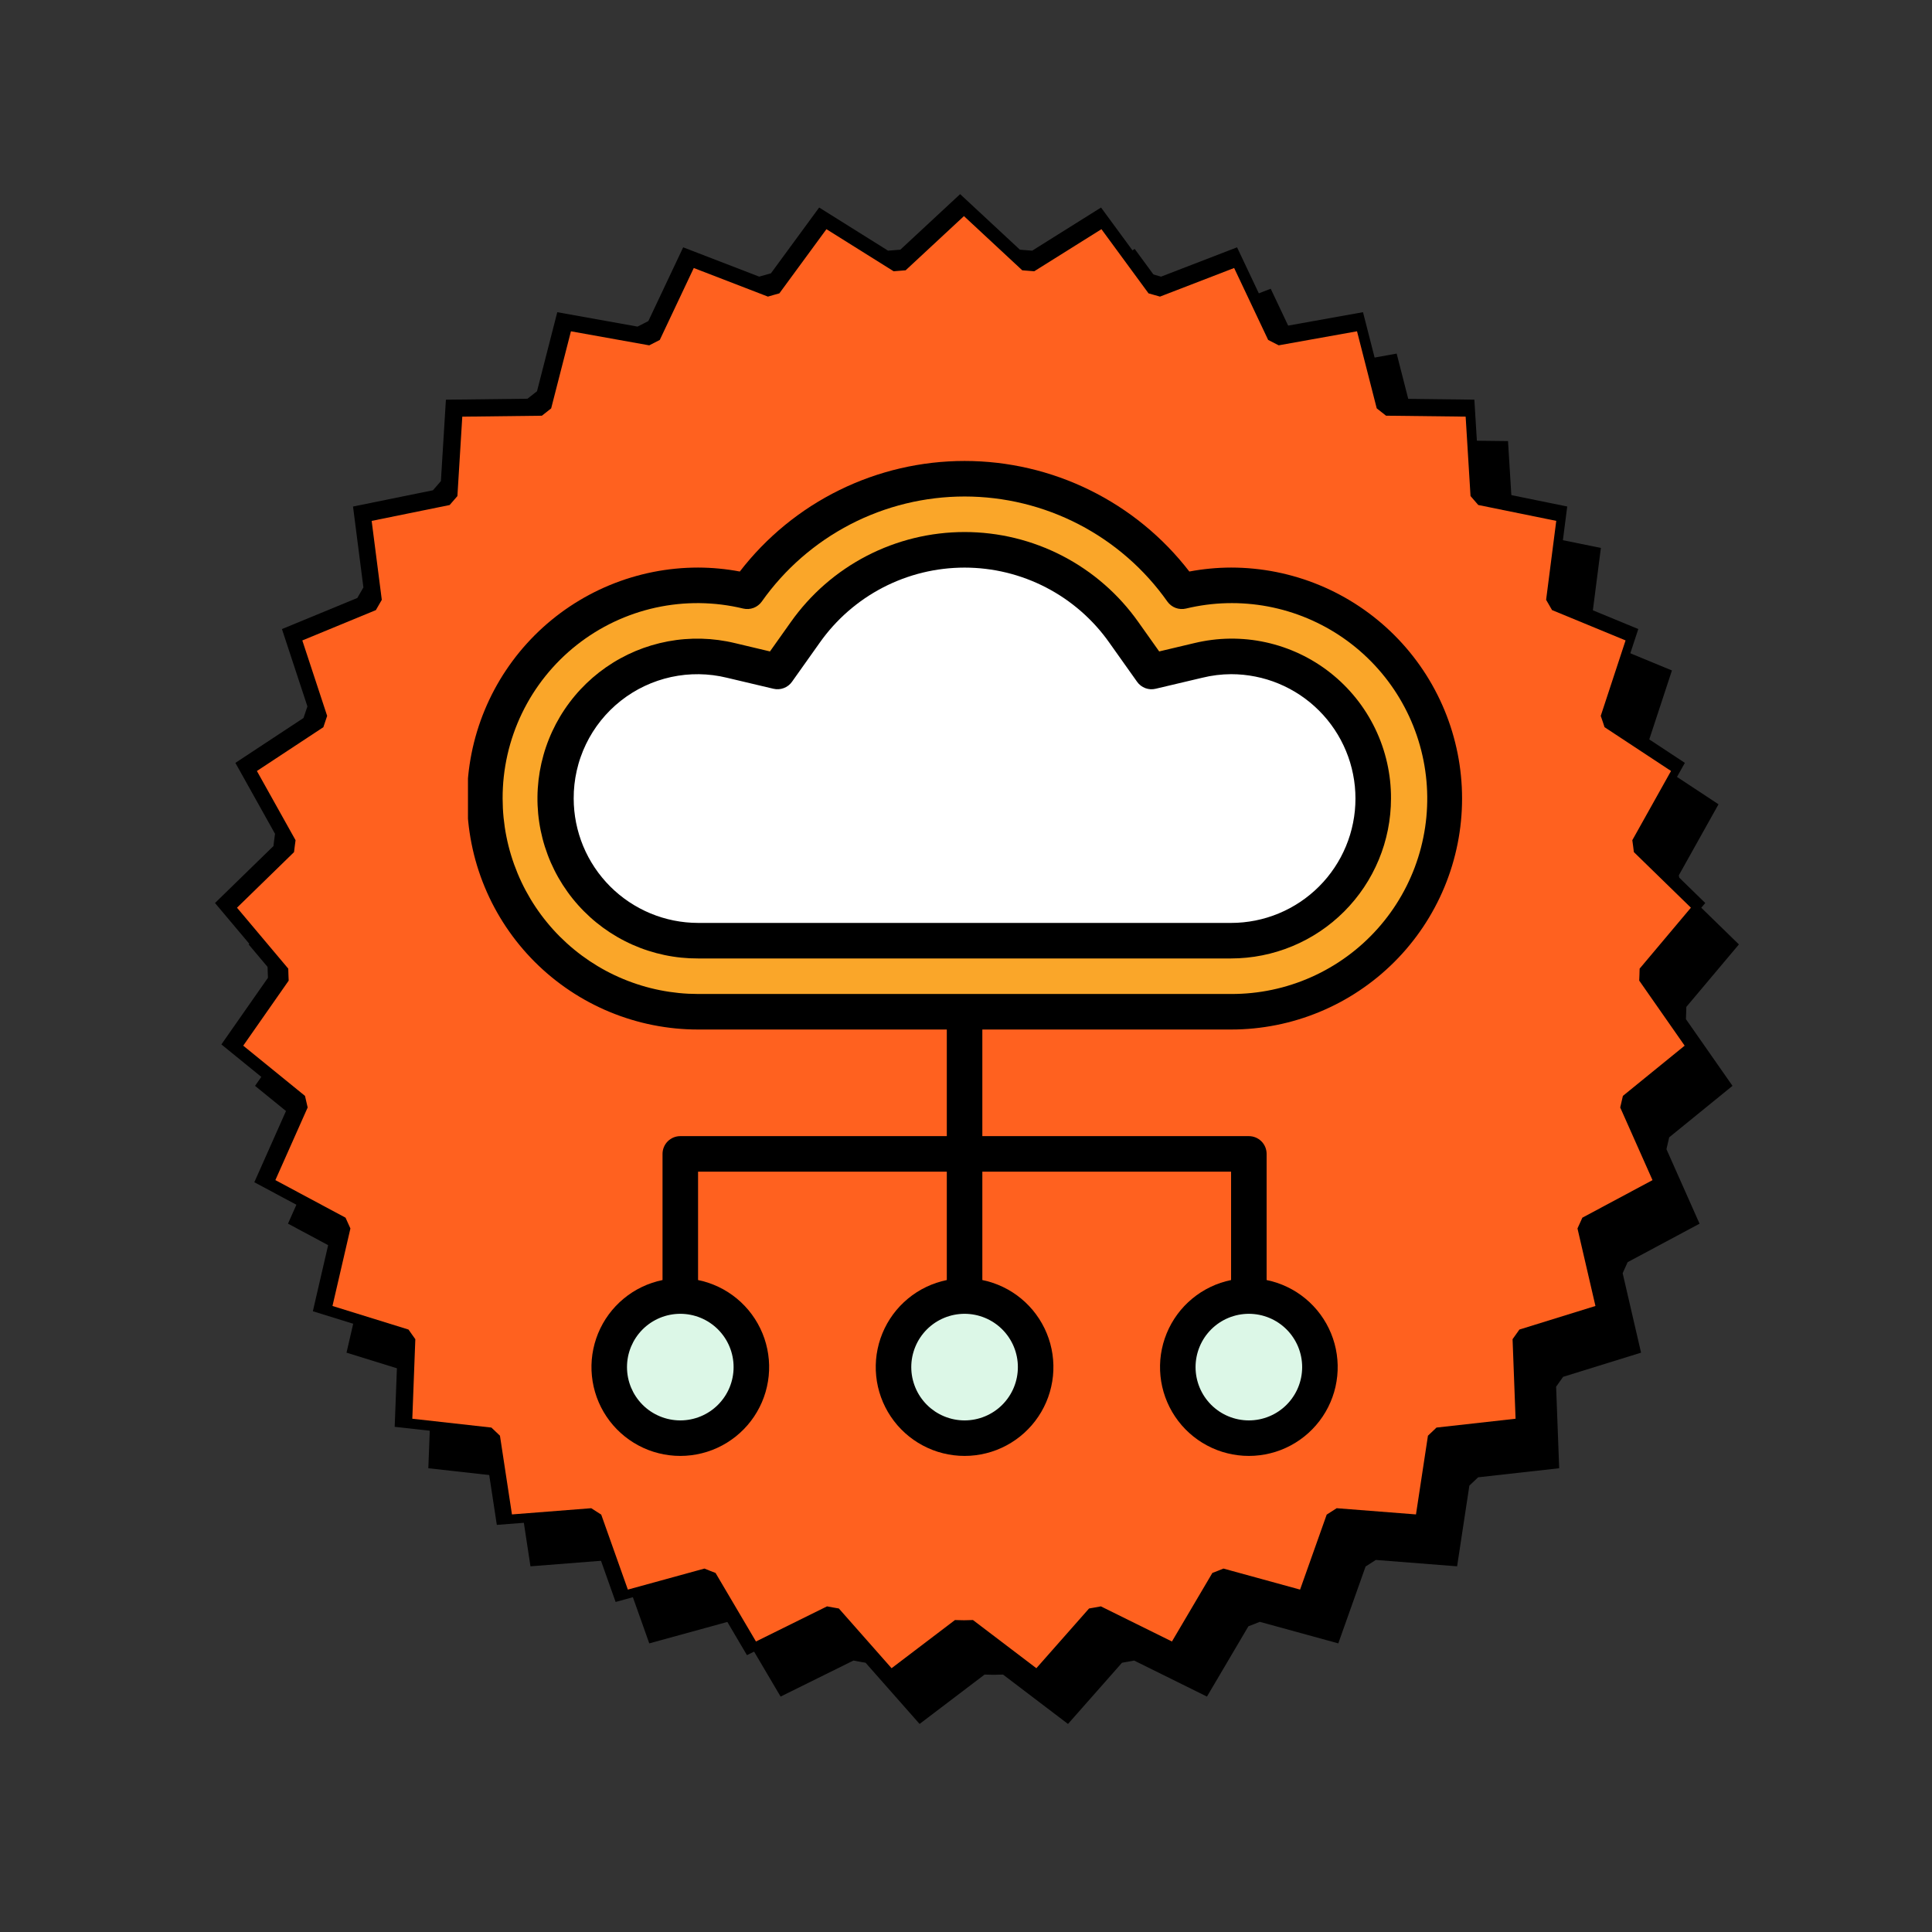 <svg xmlns="http://www.w3.org/2000/svg" xmlns:xlink="http://www.w3.org/1999/xlink" width="800" zoomAndPan="magnify" viewBox="0 0 600 600" height="800" preserveAspectRatio="xMidYMid meet" version="1.0"><rect x="0" y="0" width="600" height="600" fill="#333333" stroke="none"/><defs><clipPath id="1fd59f473b"><path d="M 77.219 73 L 540.031 73 L 540.031 535.676 L 77.219 535.676 Z M 77.219 73 " clip-rule="nonzero"/></clipPath><clipPath id="71767f0ea0"><path d="M 66.77 60 L 529.582 60 L 529.582 522.812 L 66.77 522.812 Z M 66.77 60 " clip-rule="nonzero"/></clipPath><clipPath id="2a6f9f17c7"><path d="M 73.602 67 L 525.125 67 L 525.125 518.359 L 73.602 518.359 Z M 73.602 67 " clip-rule="nonzero"/></clipPath><clipPath id="6f0ca20970"><path d="M 145.332 143.156 L 454.332 143.156 L 454.332 452.156 L 145.332 452.156 Z M 145.332 143.156 " clip-rule="nonzero"/></clipPath></defs><g clip-path="url(#1fd59f473b)"><path fill="#000000" d="M 538.043 337.219 L 523.578 316.508 C 523.648 315.254 523.664 313.965 523.707 312.703 L 540.031 293.297 L 521.875 275.602 C 521.703 274.344 521.574 273.07 521.383 271.812 L 533.699 249.777 L 512.543 235.836 C 512.145 234.641 511.758 233.43 511.332 232.246 L 519.234 208.219 L 495.824 198.559 C 495.195 197.461 494.59 196.371 493.941 195.289 L 497.168 170.168 L 472.348 165.109 C 471.535 164.164 470.715 163.203 469.879 162.262 L 468.328 136.984 L 442.996 136.684 C 442.008 135.898 441.023 135.121 440.023 134.352 L 433.746 109.812 L 408.816 114.285 C 407.707 113.699 406.586 113.137 405.461 112.566 L 394.633 89.672 L 371.031 98.777 C 369.824 98.414 368.59 98.086 367.383 97.742 L 352.391 77.312 L 331.004 90.715 C 329.742 90.59 328.461 90.512 327.188 90.406 L 308.625 73.152 L 290.059 90.406 C 288.785 90.512 287.512 90.586 286.25 90.711 L 264.852 77.312 L 249.867 97.742 C 248.652 98.086 247.43 98.41 246.223 98.777 L 222.621 89.672 L 211.805 112.574 C 210.684 113.145 209.562 113.707 208.449 114.293 L 183.516 109.82 L 177.227 134.363 C 176.234 135.133 175.25 135.906 174.27 136.691 L 148.934 136.992 L 147.379 162.27 C 146.547 163.211 145.727 164.16 144.91 165.121 L 120.086 170.176 L 123.312 195.297 C 122.672 196.375 122.051 197.469 121.426 198.566 L 98.016 208.227 L 105.922 232.242 C 105.496 233.438 105.113 234.648 104.707 235.844 L 83.555 249.785 L 95.859 271.816 C 95.672 273.074 95.539 274.355 95.371 275.613 L 77.219 293.301 L 93.539 312.699 C 93.586 313.969 93.598 315.258 93.672 316.52 L 79.207 337.223 L 98.863 353.207 C 99.148 354.438 99.414 355.672 99.715 356.898 L 89.438 380.016 L 111.77 391.973 C 112.281 393.125 112.797 394.273 113.32 395.41 L 107.613 420.082 L 131.809 427.582 C 132.523 428.621 133.254 429.637 133.988 430.66 L 133.023 455.977 L 158.203 458.789 C 159.094 459.664 160.008 460.52 160.926 461.375 L 164.742 486.434 L 189.98 484.453 C 191.035 485.148 192.094 485.82 193.164 486.496 L 201.637 510.367 L 226.016 503.672 C 227.188 504.16 228.371 504.602 229.555 505.066 L 242.422 526.887 L 265.039 515.699 C 266.285 515.957 267.559 516.152 268.809 516.379 L 285.586 535.387 L 305.77 520.055 C 306.719 520.066 307.668 520.121 308.629 520.121 C 309.59 520.121 310.535 520.066 311.5 520.055 L 331.676 535.387 L 348.449 516.379 C 349.699 516.152 350.969 515.957 352.211 515.699 L 374.832 526.887 L 387.699 505.066 C 388.883 504.602 390.07 504.16 391.238 503.672 L 415.621 510.367 L 424.094 486.496 C 425.152 485.82 426.227 485.148 427.273 484.453 L 452.516 486.434 L 456.324 461.375 C 457.238 460.52 458.156 459.66 459.051 458.789 L 484.219 455.977 L 483.266 430.652 C 484.004 429.637 484.73 428.621 485.441 427.586 L 509.645 420.082 L 503.93 395.402 C 504.457 394.262 504.969 393.125 505.48 391.977 L 527.812 380.027 L 517.531 356.895 C 517.832 355.68 518.102 354.441 518.383 353.211 Z M 538.043 337.219 " fill-opacity="1" fill-rule="nonzero"/></g><g clip-path="url(#71767f0ea0)"><path fill="#000000" d="M 527.59 324.355 L 513.125 303.645 C 513.199 302.391 513.211 301.102 513.258 299.84 L 529.582 280.434 L 511.426 262.738 C 511.254 261.48 511.125 260.207 510.93 258.949 L 523.246 236.914 L 502.09 222.973 C 501.691 221.777 501.305 220.566 500.879 219.383 L 508.785 195.355 L 485.375 185.695 C 484.742 184.598 484.137 183.508 483.488 182.426 L 486.715 157.301 L 461.895 152.246 C 461.082 151.301 460.266 150.34 459.426 149.398 L 457.875 124.117 L 432.543 123.82 C 431.555 123.035 430.574 122.258 429.57 121.488 L 423.293 96.949 L 398.367 101.422 C 397.254 100.836 396.133 100.273 395.008 99.703 L 384.18 76.809 L 360.578 85.914 C 359.375 85.551 358.141 85.223 356.934 84.879 L 341.938 64.449 L 320.555 77.848 C 319.289 77.723 318.008 77.648 316.738 77.543 L 298.176 60.289 L 279.609 77.543 C 278.336 77.648 277.059 77.723 275.797 77.848 L 254.398 64.449 L 239.418 84.879 C 238.203 85.223 236.977 85.547 235.77 85.91 L 212.168 76.809 L 201.352 99.711 C 200.23 100.277 199.109 100.844 197.996 101.43 L 173.066 96.957 L 166.773 121.5 C 165.781 122.266 164.797 123.043 163.816 123.828 L 138.48 124.125 L 136.926 149.406 C 136.094 150.348 135.273 151.293 134.457 152.258 L 109.633 157.309 L 112.859 182.434 C 112.223 183.512 111.598 184.605 110.973 185.703 L 87.562 195.363 L 95.469 219.379 C 95.043 220.574 94.66 221.785 94.254 222.98 L 73.102 236.918 L 85.41 258.953 C 85.219 260.211 85.086 261.492 84.922 262.75 L 66.77 280.438 L 83.09 299.836 C 83.133 301.105 83.145 302.395 83.219 303.656 L 68.754 324.355 L 88.414 340.344 C 88.699 341.574 88.961 342.809 89.262 344.035 L 78.984 367.152 L 101.316 379.109 C 101.828 380.262 102.348 381.41 102.867 382.547 L 97.16 407.219 L 121.355 414.719 C 122.07 415.758 122.801 416.773 123.535 417.793 L 122.574 443.113 L 147.754 445.922 C 148.645 446.801 149.559 447.656 150.473 448.512 L 154.293 473.57 L 179.527 471.59 C 180.586 472.281 181.645 472.957 182.711 473.633 L 191.184 497.5 L 215.566 490.809 C 216.734 491.297 217.918 491.734 219.102 492.199 L 231.969 514.023 L 254.59 502.836 C 255.832 503.09 257.105 503.289 258.355 503.516 L 275.137 522.523 L 295.316 507.188 C 296.266 507.203 297.215 507.258 298.176 507.258 C 299.137 507.258 300.086 507.199 301.047 507.188 L 321.223 522.523 L 337.996 503.516 C 339.25 503.289 340.52 503.09 341.762 502.836 L 364.383 514.023 L 377.25 492.199 C 378.43 491.734 379.617 491.297 380.785 490.809 L 405.172 497.5 L 413.641 473.633 C 414.699 472.957 415.773 472.281 416.82 471.59 L 442.066 473.57 L 445.875 448.512 C 446.785 447.652 447.707 446.797 448.602 445.922 L 473.77 443.113 L 472.812 417.789 C 473.555 416.773 474.281 415.758 474.992 414.719 L 499.191 407.219 L 493.477 382.539 C 494.008 381.398 494.516 380.258 495.031 379.109 L 517.359 367.164 L 507.078 344.031 C 507.379 342.816 507.648 341.578 507.93 340.344 Z M 527.59 324.355 " fill-opacity="1" fill-rule="nonzero"/></g><g clip-path="url(#2a6f9f17c7)"><path fill="#ff611f" d="M 523.184 324.742 L 509.074 304.535 C 509.145 303.312 509.156 302.055 509.199 300.824 L 525.125 281.891 L 507.414 264.629 C 507.246 263.398 507.121 262.156 506.93 260.93 L 518.949 239.434 L 498.305 225.832 C 497.918 224.664 497.543 223.484 497.125 222.328 L 504.836 198.887 L 482 189.465 C 481.383 188.395 480.793 187.328 480.16 186.273 L 483.309 161.762 L 459.09 156.832 C 458.297 155.91 457.5 154.973 456.684 154.051 L 455.168 129.387 L 430.453 129.098 C 429.492 128.332 428.535 127.574 427.555 126.82 L 421.434 102.883 L 397.113 107.242 C 396.027 106.672 394.934 106.125 393.836 105.566 L 383.273 83.23 L 360.246 92.113 C 359.07 91.762 357.867 91.441 356.688 91.105 L 342.062 71.176 L 321.195 84.246 C 319.965 84.125 318.715 84.055 317.473 83.949 L 299.363 67.113 L 281.25 83.945 C 280.008 84.051 278.762 84.125 277.531 84.246 L 256.656 71.176 L 242.039 91.105 C 240.855 91.441 239.66 91.754 238.484 92.113 L 215.457 83.23 L 204.902 105.574 C 203.809 106.129 202.715 106.68 201.629 107.25 L 177.309 102.891 L 171.168 126.832 C 170.199 127.582 169.242 128.34 168.285 129.105 L 143.566 129.398 L 142.051 154.059 C 141.238 154.977 140.438 155.902 139.641 156.84 L 115.422 161.77 L 118.57 186.281 C 117.945 187.332 117.34 188.398 116.73 189.473 L 93.887 198.895 L 101.602 222.324 C 101.188 223.492 100.812 224.672 100.418 225.84 L 79.781 239.438 L 91.789 260.938 C 91.602 262.16 91.477 263.41 91.312 264.637 L 73.602 281.895 L 89.523 300.82 C 89.57 302.059 89.582 303.316 89.652 304.547 L 75.539 324.742 L 94.719 340.34 C 94.996 341.539 95.254 342.746 95.547 343.941 L 85.52 366.492 L 107.309 378.16 C 107.805 379.281 108.312 380.402 108.824 381.512 L 103.254 405.582 L 126.859 412.902 C 127.559 413.914 128.27 414.906 128.984 415.902 L 128.047 440.602 L 152.609 443.344 C 153.48 444.199 154.371 445.035 155.266 445.871 L 158.992 470.316 L 183.613 468.387 C 184.641 469.062 185.676 469.719 186.719 470.379 L 194.984 493.664 L 218.77 487.133 C 219.91 487.613 221.066 488.039 222.219 488.492 L 234.773 509.781 L 256.84 498.871 C 258.055 499.117 259.297 499.309 260.516 499.531 L 276.887 518.078 L 296.574 503.117 C 297.504 503.129 298.426 503.184 299.367 503.184 C 300.305 503.184 301.227 503.129 302.164 503.117 L 321.852 518.078 L 338.215 499.531 C 339.438 499.309 340.676 499.117 341.887 498.871 L 363.957 509.781 L 376.512 488.492 C 377.664 488.039 378.82 487.613 379.961 487.133 L 403.75 493.664 L 412.016 470.379 C 413.047 469.719 414.094 469.062 415.117 468.387 L 439.746 470.316 L 443.461 445.871 C 444.352 445.031 445.25 444.195 446.121 443.344 L 470.676 440.602 L 469.742 415.898 C 470.465 414.906 471.176 413.914 471.867 412.902 L 495.48 405.586 L 489.902 381.508 C 490.422 380.395 490.918 379.281 491.418 378.16 L 513.203 366.504 L 503.172 343.938 C 503.469 342.75 503.73 341.543 504.004 340.34 Z M 523.184 324.742 " fill-opacity="1" fill-rule="nonzero"/></g><path fill="#faa629" d="M 382.324 181.781 C 377.16 181.797 372.062 182.414 367.043 183.625 C 366.09 182.281 365.102 180.965 364.074 179.68 C 363.047 178.395 361.98 177.141 360.879 175.922 C 359.773 174.699 358.637 173.512 357.461 172.359 C 356.289 171.207 355.082 170.086 353.84 169.008 C 352.602 167.926 351.328 166.883 350.023 165.879 C 348.723 164.871 347.391 163.906 346.031 162.98 C 344.668 162.055 343.281 161.172 341.867 160.328 C 340.453 159.484 339.016 158.688 337.555 157.93 C 336.094 157.172 334.613 156.461 333.109 155.793 C 331.605 155.125 330.082 154.5 328.539 153.922 C 327 153.348 325.441 152.816 323.871 152.332 C 322.297 151.848 320.711 151.41 319.113 151.02 C 317.512 150.629 315.906 150.289 314.285 149.996 C 312.664 149.703 311.039 149.457 309.406 149.262 C 307.77 149.066 306.133 148.918 304.492 148.82 C 302.848 148.723 301.203 148.672 299.559 148.672 C 297.91 148.672 296.27 148.723 294.625 148.82 C 292.98 148.918 291.344 149.066 289.711 149.262 C 288.074 149.457 286.449 149.703 284.832 149.996 C 283.211 150.289 281.602 150.629 280.004 151.02 C 278.402 151.41 276.816 151.848 275.246 152.332 C 273.672 152.816 272.117 153.348 270.574 153.922 C 269.035 154.5 267.512 155.125 266.008 155.793 C 264.504 156.461 263.02 157.172 261.559 157.93 C 260.098 158.688 258.66 159.484 257.246 160.328 C 255.832 161.172 254.445 162.055 253.086 162.98 C 251.727 163.906 250.395 164.871 249.09 165.879 C 247.785 166.883 246.516 167.926 245.273 169.008 C 244.035 170.086 242.828 171.207 241.652 172.359 C 240.48 173.512 239.34 174.699 238.238 175.922 C 237.133 177.141 236.07 178.395 235.039 179.68 C 234.012 180.965 233.023 182.281 232.074 183.625 C 230.941 183.352 229.801 183.105 228.652 182.895 C 227.508 182.68 226.355 182.5 225.199 182.348 C 224.043 182.195 222.883 182.074 221.719 181.98 C 220.555 181.891 219.391 181.832 218.227 181.801 C 217.059 181.773 215.895 181.773 214.727 181.805 C 213.562 181.84 212.398 181.902 211.234 181.996 C 210.07 182.09 208.914 182.215 207.758 182.371 C 206.602 182.523 205.449 182.711 204.305 182.926 C 203.156 183.141 202.016 183.387 200.883 183.664 C 199.75 183.941 198.625 184.246 197.508 184.582 C 196.391 184.918 195.285 185.281 194.188 185.676 C 193.09 186.07 192 186.492 190.926 186.945 C 189.852 187.398 188.789 187.875 187.738 188.383 C 186.688 188.891 185.652 189.426 184.629 189.988 C 183.609 190.551 182.602 191.141 181.609 191.758 C 180.621 192.371 179.648 193.016 178.691 193.68 C 177.734 194.348 176.793 195.039 175.875 195.758 C 174.953 196.473 174.055 197.215 173.172 197.98 C 172.293 198.742 171.43 199.531 170.59 200.34 C 169.75 201.148 168.934 201.98 168.141 202.836 C 167.344 203.688 166.57 204.562 165.82 205.457 C 165.07 206.348 164.348 207.262 163.645 208.195 C 162.945 209.125 162.27 210.078 161.617 211.043 C 160.965 212.012 160.34 212.996 159.742 213.996 C 159.145 215 158.57 216.016 158.027 217.047 C 157.48 218.078 156.965 219.121 156.473 220.18 C 155.984 221.238 155.523 222.309 155.09 223.391 C 154.656 224.477 154.25 225.57 153.875 226.672 C 153.5 227.777 153.152 228.891 152.836 230.012 C 152.52 231.137 152.234 232.266 151.977 233.402 C 151.719 234.543 151.492 235.688 151.297 236.836 C 151.098 237.984 150.934 239.141 150.797 240.297 C 150.66 241.457 150.559 242.617 150.484 243.781 C 150.41 244.945 150.363 246.109 150.352 247.277 C 150.34 248.445 150.359 249.609 150.406 250.773 C 150.457 251.941 150.535 253.105 150.645 254.266 C 150.758 255.426 150.898 256.582 151.07 257.738 C 151.242 258.891 151.441 260.039 151.676 261.184 C 151.906 262.324 152.168 263.461 152.461 264.59 C 152.754 265.719 153.074 266.84 153.426 267.953 C 153.777 269.066 154.16 270.168 154.57 271.258 C 154.98 272.352 155.418 273.434 155.883 274.5 C 156.352 275.57 156.848 276.625 157.371 277.668 C 157.891 278.711 158.441 279.738 159.02 280.754 C 159.598 281.766 160.199 282.766 160.828 283.746 C 161.457 284.727 162.113 285.691 162.797 286.641 C 163.477 287.586 164.18 288.516 164.91 289.426 C 165.641 290.336 166.395 291.227 167.172 292.094 C 167.949 292.965 168.746 293.812 169.57 294.641 C 170.391 295.469 171.234 296.277 172.098 297.059 C 172.961 297.844 173.848 298.602 174.75 299.34 C 175.656 300.074 176.578 300.789 177.52 301.477 C 178.465 302.164 179.422 302.824 180.398 303.461 C 181.375 304.098 182.371 304.711 183.379 305.293 C 184.391 305.879 185.414 306.438 186.453 306.969 C 187.492 307.496 188.543 308 189.609 308.477 C 190.672 308.949 191.75 309.395 192.84 309.812 C 193.93 310.23 195.027 310.621 196.137 310.98 C 197.246 311.34 198.367 311.672 199.492 311.973 C 200.621 312.273 201.754 312.543 202.895 312.785 C 204.035 313.023 205.184 313.234 206.336 313.414 C 207.488 313.594 208.645 313.746 209.805 313.863 C 210.965 313.984 212.129 314.07 213.293 314.129 C 214.457 314.188 215.625 314.215 216.789 314.211 L 382.324 314.211 C 383.41 314.211 384.492 314.184 385.574 314.129 C 386.656 314.078 387.738 313.996 388.816 313.891 C 389.895 313.785 390.969 313.652 392.043 313.492 C 393.113 313.332 394.18 313.148 395.242 312.938 C 396.305 312.727 397.363 312.488 398.414 312.227 C 399.465 311.961 400.508 311.672 401.547 311.359 C 402.582 311.043 403.613 310.703 404.633 310.34 C 405.652 309.973 406.664 309.582 407.664 309.168 C 408.664 308.754 409.656 308.316 410.637 307.852 C 411.617 307.387 412.582 306.902 413.539 306.391 C 414.496 305.879 415.438 305.348 416.367 304.789 C 417.297 304.23 418.211 303.652 419.113 303.051 C 420.012 302.449 420.898 301.824 421.77 301.18 C 422.641 300.535 423.492 299.867 424.332 299.18 C 425.168 298.492 425.988 297.785 426.793 297.055 C 427.594 296.328 428.379 295.582 429.145 294.816 C 429.914 294.051 430.66 293.266 431.387 292.461 C 432.113 291.66 432.824 290.84 433.512 290 C 434.199 289.164 434.863 288.309 435.508 287.438 C 436.156 286.566 436.777 285.684 437.379 284.781 C 437.984 283.879 438.562 282.965 439.121 282.035 C 439.676 281.105 440.211 280.164 440.723 279.207 C 441.23 278.254 441.719 277.285 442.184 276.305 C 442.645 275.324 443.086 274.336 443.5 273.336 C 443.914 272.332 444.305 271.32 444.668 270.301 C 445.035 269.281 445.375 268.254 445.688 267.215 C 446.004 266.18 446.293 265.137 446.555 264.082 C 446.82 263.031 447.055 261.977 447.266 260.914 C 447.48 259.852 447.664 258.781 447.824 257.711 C 447.98 256.641 448.113 255.562 448.223 254.484 C 448.328 253.406 448.406 252.328 448.461 251.242 C 448.512 250.16 448.539 249.078 448.539 247.996 C 448.539 246.91 448.512 245.828 448.461 244.746 C 448.406 243.664 448.328 242.582 448.223 241.504 C 448.113 240.426 447.98 239.352 447.824 238.281 C 447.664 237.207 447.48 236.141 447.266 235.078 C 447.055 234.016 446.82 232.957 446.555 231.906 C 446.293 230.855 446.004 229.812 445.688 228.773 C 445.375 227.738 445.035 226.707 444.668 225.688 C 444.305 224.668 443.914 223.656 443.5 222.656 C 443.086 221.656 442.645 220.664 442.184 219.684 C 441.719 218.707 441.23 217.738 440.723 216.781 C 440.211 215.824 439.676 214.883 439.121 213.953 C 438.562 213.023 437.984 212.109 437.379 211.207 C 436.777 210.309 436.156 209.422 435.508 208.551 C 434.863 207.68 434.199 206.828 433.512 205.988 C 432.824 205.152 432.113 204.332 431.387 203.527 C 430.66 202.727 429.914 201.941 429.145 201.176 C 428.379 200.406 427.594 199.66 426.793 198.934 C 425.988 198.207 425.168 197.5 424.332 196.812 C 423.492 196.125 422.641 195.457 421.77 194.812 C 420.898 194.164 420.012 193.543 419.113 192.941 C 418.211 192.336 417.297 191.758 416.367 191.199 C 415.438 190.645 414.496 190.109 413.539 189.598 C 412.582 189.09 411.617 188.602 410.637 188.137 C 409.656 187.676 408.664 187.234 407.664 186.82 C 406.664 186.406 405.652 186.016 404.633 185.652 C 403.613 185.285 402.582 184.945 401.547 184.633 C 400.508 184.316 399.465 184.027 398.414 183.766 C 397.363 183.5 396.305 183.266 395.242 183.055 C 394.18 182.84 393.113 182.656 392.043 182.496 C 390.969 182.34 389.895 182.207 388.816 182.098 C 387.738 181.992 386.656 181.914 385.574 181.859 C 384.492 181.809 383.41 181.781 382.324 181.781 Z M 382.324 181.781 " fill-opacity="1" fill-rule="nonzero"/><path fill="#ffffff" d="M 216.789 292.137 C 215.344 292.137 213.902 292.066 212.465 291.926 C 211.023 291.785 209.598 291.57 208.18 291.289 C 206.762 291.008 205.359 290.656 203.977 290.238 C 202.594 289.816 201.234 289.332 199.898 288.777 C 198.562 288.223 197.258 287.605 195.98 286.926 C 194.707 286.242 193.469 285.5 192.266 284.699 C 191.062 283.895 189.902 283.035 188.785 282.117 C 187.668 281.199 186.598 280.23 185.574 279.207 C 184.555 278.188 183.586 277.117 182.668 276 C 181.75 274.883 180.891 273.723 180.086 272.52 C 179.281 271.316 178.539 270.078 177.859 268.805 C 177.18 267.527 176.559 266.223 176.008 264.887 C 175.453 263.551 174.969 262.191 174.547 260.809 C 174.129 259.426 173.777 258.023 173.496 256.605 C 173.215 255.188 173 253.762 172.859 252.32 C 172.719 250.883 172.648 249.441 172.648 247.996 C 172.648 246.551 172.719 245.105 172.859 243.668 C 173 242.23 173.215 240.801 173.496 239.383 C 173.777 237.965 174.129 236.562 174.547 235.18 C 174.969 233.797 175.453 232.438 176.008 231.102 C 176.559 229.766 177.18 228.461 177.859 227.188 C 178.539 225.91 179.281 224.672 180.086 223.469 C 180.891 222.27 181.75 221.109 182.668 219.992 C 183.586 218.875 184.555 217.805 185.574 216.781 C 186.598 215.758 187.668 214.789 188.785 213.871 C 189.902 212.953 191.062 212.094 192.266 211.293 C 193.469 210.488 194.707 209.746 195.98 209.062 C 197.258 208.383 198.562 207.766 199.898 207.211 C 201.234 206.66 202.594 206.172 203.977 205.754 C 205.359 205.332 206.762 204.98 208.18 204.699 C 209.598 204.418 211.023 204.207 212.465 204.066 C 213.902 203.922 215.344 203.852 216.789 203.852 C 220.238 203.867 223.641 204.285 226.992 205.105 L 241.465 208.531 L 250.074 196.391 C 250.77 195.406 251.492 194.441 252.246 193.496 C 253 192.555 253.781 191.633 254.59 190.738 C 255.398 189.84 256.23 188.969 257.094 188.121 C 257.953 187.277 258.836 186.457 259.746 185.664 C 260.656 184.867 261.59 184.102 262.543 183.363 C 263.5 182.629 264.477 181.918 265.473 181.238 C 266.473 180.559 267.488 179.91 268.523 179.293 C 269.562 178.672 270.617 178.086 271.688 177.531 C 272.758 176.973 273.848 176.453 274.949 175.961 C 276.051 175.469 277.168 175.012 278.301 174.59 C 279.43 174.164 280.57 173.777 281.727 173.422 C 282.879 173.066 284.043 172.742 285.215 172.457 C 286.387 172.172 287.566 171.922 288.754 171.707 C 289.941 171.492 291.137 171.312 292.336 171.168 C 293.531 171.023 294.734 170.914 295.941 170.844 C 297.145 170.77 298.352 170.734 299.559 170.734 C 300.766 170.734 301.973 170.77 303.176 170.844 C 304.379 170.914 305.582 171.023 306.781 171.168 C 307.98 171.312 309.172 171.492 310.359 171.707 C 311.547 171.922 312.727 172.172 313.902 172.457 C 315.074 172.742 316.238 173.066 317.391 173.422 C 318.543 173.777 319.688 174.164 320.816 174.59 C 321.945 175.012 323.062 175.469 324.164 175.961 C 325.27 176.453 326.355 176.973 327.43 177.531 C 328.5 178.086 329.555 178.672 330.59 179.293 C 331.625 179.91 332.645 180.559 333.641 181.238 C 334.641 181.918 335.617 182.629 336.57 183.363 C 337.527 184.102 338.457 184.867 339.367 185.664 C 340.277 186.457 341.164 187.277 342.023 188.121 C 342.883 188.969 343.719 189.84 344.527 190.738 C 345.336 191.633 346.113 192.555 346.867 193.496 C 347.621 194.441 348.348 195.406 349.043 196.391 L 357.648 208.531 L 372.121 205.105 C 375.473 204.285 378.875 203.867 382.324 203.852 C 383.77 203.852 385.215 203.922 386.652 204.066 C 388.09 204.207 389.52 204.418 390.938 204.699 C 392.355 204.98 393.758 205.332 395.141 205.754 C 396.523 206.172 397.883 206.66 399.219 207.211 C 400.555 207.766 401.859 208.383 403.133 209.062 C 404.41 209.746 405.648 210.488 406.852 211.293 C 408.051 212.094 409.211 212.953 410.328 213.871 C 411.445 214.789 412.516 215.758 413.539 216.781 C 414.562 217.805 415.531 218.875 416.449 219.992 C 417.367 221.109 418.227 222.27 419.027 223.469 C 419.832 224.672 420.574 225.91 421.258 227.188 C 421.938 228.461 422.555 229.766 423.109 231.102 C 423.66 232.438 424.148 233.797 424.566 235.18 C 424.988 236.562 425.34 237.965 425.621 239.383 C 425.902 240.801 426.113 242.23 426.254 243.668 C 426.398 245.105 426.469 246.551 426.469 247.996 C 426.469 249.441 426.398 250.883 426.254 252.32 C 426.113 253.762 425.902 255.188 425.621 256.605 C 425.34 258.023 424.988 259.426 424.566 260.809 C 424.148 262.191 423.66 263.551 423.109 264.887 C 422.555 266.223 421.938 267.527 421.258 268.805 C 420.574 270.078 419.832 271.316 419.027 272.52 C 418.227 273.723 417.367 274.883 416.449 276 C 415.531 277.117 414.562 278.188 413.539 279.207 C 412.516 280.23 411.445 281.199 410.328 282.117 C 409.211 283.035 408.051 283.895 406.852 284.699 C 405.648 285.5 404.41 286.242 403.133 286.926 C 401.859 287.605 400.555 288.223 399.219 288.777 C 397.883 289.332 396.523 289.816 395.141 290.238 C 393.758 290.656 392.355 291.008 390.938 291.289 C 389.52 291.57 388.09 291.785 386.652 291.926 C 385.215 292.066 383.77 292.137 382.324 292.137 Z M 216.789 292.137 " fill-opacity="1" fill-rule="nonzero"/><path fill="#dcf7e7" d="M 233.344 424.566 C 233.344 425.289 233.309 426.012 233.238 426.73 C 233.168 427.449 233.059 428.164 232.918 428.871 C 232.777 429.582 232.602 430.281 232.395 430.973 C 232.184 431.664 231.941 432.344 231.664 433.012 C 231.387 433.68 231.078 434.332 230.738 434.973 C 230.395 435.609 230.023 436.227 229.625 436.828 C 229.223 437.43 228.793 438.008 228.332 438.57 C 227.875 439.129 227.391 439.66 226.879 440.172 C 226.367 440.684 225.832 441.168 225.273 441.629 C 224.715 442.086 224.137 442.516 223.535 442.918 C 222.934 443.32 222.312 443.691 221.676 444.031 C 221.039 444.371 220.387 444.68 219.719 444.957 C 219.051 445.234 218.371 445.477 217.68 445.688 C 216.988 445.898 216.285 446.074 215.578 446.215 C 214.867 446.355 214.156 446.461 213.434 446.531 C 212.715 446.602 211.996 446.637 211.273 446.637 C 210.551 446.637 209.828 446.602 209.109 446.531 C 208.391 446.461 207.676 446.355 206.965 446.215 C 206.258 446.074 205.559 445.898 204.863 445.688 C 204.172 445.477 203.492 445.234 202.824 444.957 C 202.156 444.68 201.504 444.371 200.867 444.031 C 200.23 443.691 199.609 443.32 199.008 442.918 C 198.41 442.516 197.828 442.086 197.27 441.629 C 196.711 441.168 196.176 440.684 195.664 440.172 C 195.152 439.66 194.668 439.129 194.211 438.566 C 193.75 438.008 193.32 437.43 192.922 436.828 C 192.52 436.227 192.148 435.609 191.809 434.973 C 191.465 434.332 191.156 433.68 190.879 433.012 C 190.605 432.344 190.359 431.664 190.152 430.973 C 189.941 430.281 189.766 429.582 189.625 428.871 C 189.484 428.164 189.379 427.449 189.309 426.73 C 189.234 426.012 189.199 425.289 189.199 424.566 C 189.199 423.844 189.234 423.121 189.309 422.402 C 189.379 421.684 189.484 420.969 189.625 420.262 C 189.766 419.551 189.941 418.852 190.152 418.16 C 190.359 417.469 190.605 416.789 190.879 416.121 C 191.156 415.453 191.465 414.801 191.809 414.16 C 192.148 413.523 192.52 412.906 192.922 412.305 C 193.32 411.703 193.75 411.125 194.211 410.562 C 194.668 410.004 195.152 409.469 195.664 408.961 C 196.176 408.449 196.711 407.965 197.27 407.504 C 197.828 407.047 198.41 406.617 199.008 406.215 C 199.609 405.812 200.23 405.441 200.867 405.102 C 201.504 404.762 202.156 404.453 202.824 404.176 C 203.492 403.898 204.172 403.656 204.863 403.445 C 205.559 403.234 206.258 403.059 206.965 402.918 C 207.676 402.777 208.391 402.672 209.109 402.602 C 209.828 402.531 210.551 402.496 211.273 402.496 C 211.996 402.496 212.715 402.531 213.434 402.602 C 214.156 402.672 214.867 402.777 215.578 402.918 C 216.285 403.059 216.988 403.234 217.68 403.445 C 218.371 403.656 219.051 403.898 219.719 404.176 C 220.387 404.453 221.039 404.762 221.676 405.102 C 222.312 405.441 222.934 405.812 223.535 406.215 C 224.137 406.617 224.715 407.047 225.273 407.504 C 225.832 407.965 226.367 408.449 226.879 408.961 C 227.391 409.469 227.875 410.004 228.332 410.562 C 228.793 411.125 229.223 411.703 229.625 412.305 C 230.023 412.906 230.395 413.523 230.738 414.16 C 231.078 414.801 231.387 415.453 231.664 416.121 C 231.941 416.789 232.184 417.469 232.395 418.16 C 232.602 418.852 232.777 419.551 232.918 420.262 C 233.059 420.969 233.168 421.684 233.238 422.402 C 233.309 423.121 233.344 423.844 233.344 424.566 Z M 233.344 424.566 " fill-opacity="1" fill-rule="nonzero"/><path fill="#dcf7e7" d="M 409.914 424.566 C 409.914 425.289 409.879 426.012 409.809 426.73 C 409.738 427.449 409.633 428.164 409.492 428.871 C 409.352 429.582 409.176 430.281 408.965 430.973 C 408.754 431.664 408.512 432.344 408.234 433.012 C 407.957 433.68 407.648 434.332 407.309 434.973 C 406.969 435.609 406.598 436.227 406.195 436.828 C 405.793 437.43 405.363 438.008 404.906 438.57 C 404.445 439.129 403.961 439.66 403.449 440.172 C 402.938 440.684 402.402 441.168 401.844 441.629 C 401.285 442.086 400.707 442.516 400.105 442.918 C 399.504 443.32 398.887 443.691 398.246 444.031 C 397.609 444.371 396.957 444.68 396.289 444.957 C 395.621 445.234 394.941 445.477 394.25 445.688 C 393.559 445.898 392.859 446.074 392.148 446.215 C 391.441 446.355 390.727 446.461 390.008 446.531 C 389.289 446.602 388.566 446.637 387.844 446.637 C 387.121 446.637 386.398 446.602 385.68 446.531 C 384.961 446.461 384.246 446.355 383.539 446.215 C 382.828 446.074 382.129 445.898 381.438 445.688 C 380.746 445.477 380.066 445.234 379.398 444.957 C 378.73 444.68 378.078 444.371 377.438 444.031 C 376.801 443.691 376.184 443.32 375.582 442.918 C 374.98 442.516 374.398 442.086 373.84 441.629 C 373.281 441.168 372.746 440.684 372.238 440.172 C 371.727 439.66 371.242 439.129 370.781 438.566 C 370.324 438.008 369.895 437.43 369.492 436.828 C 369.09 436.227 368.719 435.609 368.379 434.973 C 368.039 434.332 367.73 433.68 367.453 433.012 C 367.176 432.344 366.934 431.664 366.723 430.973 C 366.512 430.281 366.336 429.582 366.195 428.871 C 366.055 428.164 365.949 427.449 365.879 426.73 C 365.809 426.012 365.773 425.289 365.773 424.566 C 365.773 423.844 365.809 423.121 365.879 422.402 C 365.949 421.684 366.055 420.969 366.195 420.262 C 366.336 419.551 366.512 418.852 366.723 418.16 C 366.934 417.469 367.176 416.789 367.453 416.121 C 367.73 415.453 368.039 414.801 368.379 414.16 C 368.719 413.523 369.09 412.906 369.492 412.305 C 369.895 411.703 370.324 411.125 370.781 410.562 C 371.242 410.004 371.727 409.469 372.238 408.961 C 372.746 408.449 373.281 407.965 373.84 407.504 C 374.398 407.047 374.98 406.617 375.582 406.215 C 376.184 405.812 376.801 405.441 377.438 405.102 C 378.078 404.762 378.73 404.453 379.398 404.176 C 380.066 403.898 380.746 403.656 381.438 403.445 C 382.129 403.234 382.828 403.059 383.539 402.918 C 384.246 402.777 384.961 402.672 385.68 402.602 C 386.398 402.531 387.121 402.496 387.844 402.496 C 388.566 402.496 389.289 402.531 390.008 402.602 C 390.727 402.672 391.441 402.777 392.148 402.918 C 392.859 403.059 393.559 403.234 394.25 403.445 C 394.941 403.656 395.621 403.898 396.289 404.176 C 396.957 404.453 397.609 404.762 398.246 405.102 C 398.887 405.441 399.504 405.812 400.105 406.215 C 400.707 406.617 401.285 407.047 401.844 407.504 C 402.402 407.965 402.938 408.449 403.449 408.961 C 403.961 409.469 404.445 410.004 404.906 410.562 C 405.363 411.125 405.793 411.703 406.195 412.305 C 406.598 412.906 406.969 413.523 407.309 414.16 C 407.648 414.801 407.957 415.453 408.234 416.121 C 408.512 416.789 408.754 417.469 408.965 418.16 C 409.176 418.852 409.352 419.551 409.492 420.262 C 409.633 420.969 409.738 421.684 409.809 422.402 C 409.879 423.121 409.914 423.844 409.914 424.566 Z M 409.914 424.566 " fill-opacity="1" fill-rule="nonzero"/><path fill="#dcf7e7" d="M 321.629 424.566 C 321.629 425.289 321.594 426.012 321.523 426.73 C 321.453 427.449 321.348 428.164 321.203 428.871 C 321.062 429.582 320.887 430.281 320.68 430.973 C 320.469 431.664 320.227 432.344 319.949 433.012 C 319.672 433.68 319.363 434.332 319.023 434.973 C 318.684 435.609 318.312 436.227 317.91 436.828 C 317.508 437.43 317.078 438.008 316.617 438.57 C 316.16 439.129 315.676 439.66 315.164 440.172 C 314.652 440.684 314.117 441.168 313.559 441.629 C 313 442.086 312.422 442.516 311.82 442.918 C 311.219 443.32 310.598 443.691 309.961 444.031 C 309.324 444.371 308.672 444.68 308.004 444.957 C 307.336 445.234 306.656 445.477 305.965 445.688 C 305.273 445.898 304.574 446.074 303.863 446.215 C 303.156 446.355 302.441 446.461 301.723 446.531 C 301 446.602 300.281 446.637 299.559 446.637 C 298.836 446.637 298.113 446.602 297.395 446.531 C 296.676 446.461 295.961 446.355 295.25 446.215 C 294.543 446.074 293.844 445.898 293.152 445.688 C 292.457 445.477 291.777 445.234 291.109 444.957 C 290.445 444.68 289.789 444.371 289.152 444.031 C 288.516 443.691 287.895 443.32 287.297 442.918 C 286.695 442.516 286.113 442.086 285.555 441.629 C 284.996 441.168 284.461 440.684 283.949 440.172 C 283.441 439.66 282.953 439.129 282.496 438.566 C 282.039 438.008 281.609 437.43 281.207 436.828 C 280.805 436.227 280.434 435.609 280.094 434.973 C 279.75 434.332 279.441 433.68 279.168 433.012 C 278.891 432.344 278.645 431.664 278.438 430.973 C 278.227 430.281 278.051 429.582 277.91 428.871 C 277.77 428.164 277.664 427.449 277.594 426.73 C 277.523 426.012 277.484 425.289 277.484 424.566 C 277.484 423.844 277.523 423.121 277.594 422.402 C 277.664 421.684 277.77 420.969 277.91 420.262 C 278.051 419.551 278.227 418.852 278.438 418.16 C 278.645 417.469 278.891 416.789 279.168 416.121 C 279.441 415.453 279.75 414.801 280.094 414.16 C 280.434 413.523 280.805 412.906 281.207 412.305 C 281.609 411.703 282.039 411.125 282.496 410.562 C 282.953 410.004 283.441 409.469 283.949 408.961 C 284.461 408.449 284.996 407.965 285.555 407.504 C 286.113 407.047 286.695 406.617 287.297 406.215 C 287.895 405.812 288.516 405.441 289.152 405.102 C 289.789 404.762 290.445 404.453 291.109 404.176 C 291.777 403.898 292.457 403.656 293.152 403.445 C 293.844 403.234 294.543 403.059 295.25 402.918 C 295.961 402.777 296.676 402.672 297.395 402.602 C 298.113 402.531 298.836 402.496 299.559 402.496 C 300.281 402.496 301 402.531 301.723 402.602 C 302.441 402.672 303.156 402.777 303.863 402.918 C 304.574 403.059 305.273 403.234 305.965 403.445 C 306.656 403.656 307.336 403.898 308.004 404.176 C 308.672 404.453 309.324 404.762 309.961 405.102 C 310.598 405.441 311.219 405.812 311.82 406.215 C 312.422 406.617 313 407.047 313.559 407.504 C 314.117 407.965 314.652 408.449 315.164 408.961 C 315.676 409.469 316.16 410.004 316.617 410.562 C 317.078 411.125 317.508 411.703 317.91 412.305 C 318.312 412.906 318.684 413.523 319.023 414.16 C 319.363 414.801 319.672 415.453 319.949 416.121 C 320.227 416.789 320.469 417.469 320.68 418.16 C 320.887 418.852 321.062 419.551 321.203 420.262 C 321.348 420.969 321.453 421.684 321.523 422.402 C 321.594 423.121 321.629 423.844 321.629 424.566 Z M 321.629 424.566 " fill-opacity="1" fill-rule="nonzero"/><g clip-path="url(#6f0ca20970)"><path fill="#000000" d="M 382.324 319.727 C 383.5 319.727 384.672 319.699 385.844 319.641 C 387.02 319.582 388.188 319.496 389.355 319.383 C 390.523 319.266 391.691 319.121 392.852 318.949 C 394.012 318.777 395.168 318.578 396.32 318.348 C 397.473 318.121 398.617 317.863 399.754 317.578 C 400.895 317.293 402.023 316.98 403.148 316.637 C 404.273 316.297 405.387 315.93 406.492 315.535 C 407.598 315.137 408.691 314.715 409.777 314.266 C 410.859 313.816 411.934 313.344 412.996 312.84 C 414.055 312.34 415.105 311.809 416.141 311.258 C 417.176 310.703 418.195 310.125 419.203 309.523 C 420.211 308.918 421.203 308.289 422.176 307.637 C 423.152 306.984 424.113 306.309 425.055 305.609 C 426 304.91 426.926 304.188 427.832 303.445 C 428.738 302.699 429.629 301.934 430.496 301.145 C 431.367 300.355 432.219 299.547 433.047 298.719 C 433.879 297.887 434.688 297.039 435.477 296.168 C 436.266 295.297 437.031 294.41 437.773 293.5 C 438.52 292.594 439.242 291.668 439.941 290.727 C 440.641 289.781 441.316 288.824 441.969 287.848 C 442.621 286.871 443.25 285.879 443.852 284.871 C 444.457 283.867 445.035 282.844 445.586 281.809 C 446.141 280.773 446.668 279.727 447.172 278.664 C 447.672 277.602 448.148 276.531 448.598 275.445 C 449.047 274.359 449.469 273.266 449.863 272.16 C 450.262 271.055 450.629 269.941 450.969 268.816 C 451.309 267.695 451.621 266.562 451.906 265.426 C 452.191 264.285 452.449 263.141 452.68 261.988 C 452.91 260.836 453.109 259.68 453.281 258.52 C 453.453 257.359 453.598 256.195 453.711 255.027 C 453.828 253.859 453.914 252.688 453.973 251.516 C 454.027 250.344 454.059 249.168 454.059 247.996 C 454.059 246.82 454.027 245.648 453.973 244.477 C 453.914 243.301 453.828 242.133 453.711 240.965 C 453.598 239.797 453.453 238.633 453.281 237.469 C 453.109 236.309 452.91 235.152 452.68 234 C 452.449 232.848 452.191 231.703 451.906 230.566 C 451.621 229.426 451.309 228.297 450.969 227.172 C 450.629 226.047 450.262 224.934 449.863 223.828 C 449.469 222.723 449.047 221.629 448.598 220.543 C 448.148 219.461 447.672 218.387 447.172 217.324 C 446.668 216.266 446.141 215.215 445.586 214.18 C 445.035 213.145 444.457 212.125 443.852 211.117 C 443.25 210.109 442.621 209.117 441.969 208.145 C 441.316 207.168 440.641 206.207 439.941 205.266 C 439.242 204.32 438.52 203.395 437.773 202.488 C 437.031 201.582 436.266 200.691 435.477 199.824 C 434.688 198.953 433.879 198.102 433.047 197.273 C 432.219 196.441 431.367 195.633 430.496 194.844 C 429.629 194.055 428.738 193.289 427.832 192.547 C 426.926 191.801 426 191.078 425.055 190.379 C 424.113 189.68 423.152 189.004 422.18 188.352 C 421.203 187.699 420.211 187.07 419.203 186.469 C 418.195 185.863 417.176 185.285 416.141 184.734 C 415.105 184.18 414.055 183.652 412.996 183.148 C 411.934 182.648 410.859 182.172 409.777 181.723 C 408.691 181.273 407.598 180.852 406.492 180.457 C 405.387 180.059 404.273 179.691 403.148 179.352 C 402.023 179.012 400.895 178.699 399.754 178.414 C 398.617 178.129 397.473 177.871 396.32 177.641 C 395.168 177.41 394.012 177.211 392.852 177.039 C 391.691 176.867 390.523 176.723 389.355 176.609 C 388.188 176.492 387.02 176.406 385.844 176.348 C 384.672 176.293 383.5 176.262 382.324 176.262 C 377.965 176.273 373.645 176.684 369.359 177.492 C 368.332 176.164 367.273 174.863 366.172 173.594 C 365.074 172.324 363.941 171.09 362.77 169.883 C 361.602 168.68 360.398 167.508 359.16 166.375 C 357.926 165.238 356.656 164.137 355.355 163.074 C 354.059 162.012 352.73 160.988 351.371 160 C 350.012 159.012 348.629 158.066 347.215 157.156 C 345.805 156.25 344.367 155.383 342.906 154.555 C 341.441 153.73 339.957 152.945 338.453 152.207 C 336.945 151.465 335.418 150.766 333.875 150.113 C 332.328 149.457 330.762 148.852 329.184 148.285 C 327.602 147.723 326.004 147.203 324.395 146.73 C 322.781 146.254 321.16 145.828 319.523 145.449 C 317.891 145.066 316.246 144.734 314.59 144.449 C 312.938 144.16 311.273 143.922 309.605 143.73 C 307.938 143.539 306.266 143.395 304.59 143.301 C 302.914 143.203 301.238 143.156 299.559 143.156 C 297.879 143.156 296.203 143.203 294.523 143.301 C 292.848 143.395 291.176 143.539 289.508 143.73 C 287.84 143.922 286.18 144.16 284.523 144.449 C 282.871 144.734 281.227 145.066 279.59 145.449 C 277.957 145.828 276.332 146.254 274.723 146.73 C 273.109 147.203 271.516 147.723 269.934 148.285 C 268.352 148.852 266.789 149.457 265.242 150.113 C 263.695 150.766 262.168 151.465 260.664 152.207 C 259.156 152.945 257.672 153.73 256.211 154.555 C 254.75 155.383 253.312 156.25 251.898 157.156 C 250.488 158.066 249.102 159.012 247.746 160 C 246.387 160.988 245.059 162.012 243.758 163.074 C 242.461 164.137 241.191 165.238 239.953 166.375 C 238.719 167.508 237.516 168.68 236.344 169.883 C 235.176 171.09 234.043 172.324 232.941 173.594 C 231.844 174.863 230.781 176.164 229.758 177.492 C 225.473 176.684 221.148 176.273 216.789 176.262 C 215.617 176.262 214.441 176.293 213.27 176.348 C 212.098 176.406 210.926 176.492 209.758 176.609 C 208.59 176.723 207.426 176.867 206.266 177.039 C 205.102 177.211 203.945 177.41 202.797 177.641 C 201.645 177.871 200.5 178.129 199.359 178.414 C 198.223 178.699 197.09 179.012 195.969 179.352 C 194.844 179.691 193.73 180.059 192.625 180.457 C 191.52 180.852 190.422 181.273 189.34 181.723 C 188.254 182.172 187.18 182.648 186.121 183.148 C 185.059 183.652 184.012 184.18 182.977 184.734 C 181.941 185.285 180.918 185.863 179.914 186.469 C 178.906 187.07 177.914 187.699 176.938 188.352 C 175.961 189.004 175 189.68 174.059 190.379 C 173.117 191.078 172.191 191.801 171.285 192.547 C 170.375 193.289 169.488 194.055 168.617 194.844 C 167.746 195.633 166.898 196.441 166.066 197.273 C 165.238 198.102 164.43 198.953 163.641 199.824 C 162.852 200.691 162.086 201.582 161.34 202.488 C 160.594 203.395 159.875 204.32 159.176 205.266 C 158.477 206.207 157.801 207.168 157.148 208.145 C 156.496 209.117 155.867 210.109 155.262 211.117 C 154.66 212.125 154.082 213.145 153.527 214.18 C 152.973 215.215 152.445 216.266 151.945 217.324 C 151.441 218.387 150.969 219.461 150.52 220.543 C 150.07 221.629 149.645 222.723 149.25 223.828 C 148.855 224.934 148.488 226.047 148.145 227.172 C 147.805 228.297 147.492 229.426 147.207 230.566 C 146.922 231.703 146.664 232.848 146.438 234 C 146.207 235.152 146.008 236.309 145.836 237.469 C 145.66 238.633 145.52 239.797 145.402 240.965 C 145.289 242.133 145.203 243.301 145.145 244.477 C 145.086 245.648 145.059 246.82 145.059 247.996 C 145.059 249.168 145.086 250.344 145.145 251.516 C 145.203 252.688 145.289 253.859 145.402 255.027 C 145.52 256.195 145.66 257.359 145.836 258.52 C 146.008 259.68 146.207 260.836 146.438 261.988 C 146.664 263.141 146.922 264.285 147.207 265.426 C 147.492 266.562 147.805 267.695 148.145 268.816 C 148.488 269.941 148.855 271.055 149.25 272.16 C 149.645 273.266 150.07 274.359 150.52 275.445 C 150.969 276.531 151.441 277.602 151.945 278.664 C 152.445 279.727 152.973 280.773 153.527 281.809 C 154.082 282.844 154.66 283.867 155.262 284.871 C 155.867 285.879 156.496 286.871 157.148 287.848 C 157.801 288.824 158.477 289.781 159.176 290.727 C 159.875 291.668 160.594 292.594 161.34 293.5 C 162.086 294.41 162.852 295.297 163.641 296.168 C 164.43 297.039 165.238 297.887 166.066 298.719 C 166.898 299.547 167.746 300.355 168.617 301.145 C 169.488 301.934 170.375 302.699 171.285 303.445 C 172.191 304.188 173.117 304.91 174.059 305.609 C 175 306.309 175.961 306.984 176.938 307.637 C 177.914 308.289 178.906 308.918 179.914 309.523 C 180.918 310.125 181.941 310.703 182.977 311.258 C 184.012 311.809 185.059 312.34 186.121 312.84 C 187.18 313.344 188.254 313.816 189.34 314.266 C 190.422 314.715 191.52 315.137 192.625 315.535 C 193.73 315.93 194.844 316.297 195.969 316.637 C 197.09 316.98 198.223 317.293 199.359 317.578 C 200.5 317.863 201.645 318.121 202.797 318.348 C 203.945 318.578 205.102 318.777 206.266 318.949 C 207.426 319.121 208.59 319.266 209.758 319.383 C 210.926 319.496 212.098 319.582 213.27 319.641 C 214.441 319.699 215.617 319.727 216.789 319.727 L 294.039 319.727 L 294.039 352.836 L 211.273 352.836 C 210.91 352.836 210.551 352.871 210.195 352.941 C 209.84 353.012 209.496 353.117 209.16 353.254 C 208.824 353.395 208.508 353.562 208.207 353.766 C 207.906 353.965 207.625 354.195 207.371 354.449 C 207.113 354.707 206.887 354.984 206.684 355.285 C 206.484 355.586 206.312 355.906 206.176 356.242 C 206.035 356.574 205.93 356.922 205.859 357.277 C 205.789 357.633 205.754 357.988 205.754 358.352 L 205.754 397.527 C 205.203 397.641 204.652 397.77 204.109 397.918 C 203.566 398.062 203.027 398.227 202.492 398.406 C 201.957 398.586 201.43 398.781 200.906 398.992 C 200.387 399.203 199.871 399.43 199.363 399.676 C 198.852 399.918 198.352 400.176 197.859 400.449 C 197.367 400.723 196.883 401.012 196.41 401.316 C 195.934 401.621 195.469 401.938 195.016 402.27 C 194.559 402.602 194.113 402.949 193.68 403.309 C 193.246 403.668 192.824 404.039 192.414 404.426 C 192 404.809 191.602 405.207 191.215 405.617 C 190.828 406.027 190.453 406.445 190.094 406.879 C 189.73 407.312 189.383 407.754 189.051 408.211 C 188.715 408.664 188.398 409.125 188.09 409.602 C 187.785 410.074 187.496 410.555 187.219 411.047 C 186.941 411.539 186.684 412.039 186.438 412.547 C 186.191 413.051 185.961 413.566 185.746 414.09 C 185.535 414.609 185.336 415.137 185.156 415.672 C 184.973 416.203 184.809 416.742 184.66 417.285 C 184.512 417.828 184.379 418.375 184.266 418.93 C 184.148 419.48 184.051 420.035 183.969 420.594 C 183.887 421.148 183.824 421.711 183.777 422.27 C 183.73 422.832 183.703 423.395 183.688 423.957 C 183.676 424.523 183.684 425.086 183.703 425.648 C 183.727 426.211 183.766 426.773 183.824 427.332 C 183.879 427.895 183.953 428.453 184.043 429.008 C 184.133 429.566 184.242 430.117 184.367 430.668 C 184.492 431.219 184.633 431.762 184.793 432.305 C 184.949 432.844 185.125 433.379 185.316 433.91 C 185.504 434.441 185.711 434.965 185.938 435.48 C 186.16 436 186.398 436.508 186.652 437.012 C 186.906 437.516 187.176 438.008 187.461 438.496 C 187.746 438.98 188.043 439.457 188.359 439.926 C 188.672 440.395 189 440.852 189.34 441.301 C 189.684 441.75 190.039 442.188 190.406 442.613 C 190.777 443.039 191.156 443.453 191.551 443.855 C 191.945 444.258 192.352 444.648 192.77 445.027 C 193.188 445.402 193.617 445.77 194.059 446.121 C 194.496 446.473 194.949 446.809 195.41 447.133 C 195.871 447.457 196.34 447.766 196.82 448.062 C 197.301 448.359 197.789 448.637 198.285 448.902 C 198.785 449.168 199.289 449.418 199.801 449.652 C 200.312 449.887 200.832 450.105 201.359 450.309 C 201.883 450.512 202.418 450.695 202.953 450.867 C 203.492 451.035 204.031 451.188 204.578 451.324 C 205.125 451.461 205.676 451.582 206.23 451.684 C 206.785 451.789 207.34 451.875 207.902 451.941 C 208.461 452.012 209.02 452.062 209.582 452.098 C 210.145 452.133 210.707 452.148 211.273 452.148 C 211.836 452.148 212.398 452.133 212.961 452.098 C 213.523 452.062 214.086 452.012 214.645 451.941 C 215.203 451.875 215.758 451.789 216.312 451.684 C 216.867 451.582 217.418 451.461 217.965 451.324 C 218.512 451.188 219.055 451.035 219.59 450.867 C 220.129 450.695 220.66 450.512 221.184 450.309 C 221.711 450.105 222.23 449.887 222.742 449.652 C 223.254 449.418 223.762 449.168 224.258 448.902 C 224.754 448.637 225.242 448.359 225.723 448.062 C 226.203 447.766 226.672 447.457 227.133 447.133 C 227.594 446.809 228.047 446.473 228.488 446.121 C 228.926 445.77 229.355 445.402 229.773 445.027 C 230.191 444.648 230.598 444.258 230.992 443.855 C 231.387 443.453 231.77 443.039 232.137 442.613 C 232.504 442.188 232.859 441.75 233.203 441.301 C 233.543 440.852 233.871 440.395 234.188 439.926 C 234.5 439.457 234.801 438.98 235.082 438.496 C 235.367 438.008 235.637 437.516 235.891 437.012 C 236.145 436.508 236.387 436 236.609 435.48 C 236.832 434.965 237.039 434.441 237.23 433.91 C 237.422 433.379 237.594 432.844 237.754 432.305 C 237.91 431.762 238.051 431.219 238.176 430.668 C 238.301 430.117 238.41 429.566 238.5 429.008 C 238.59 428.453 238.664 427.895 238.723 427.332 C 238.777 426.773 238.816 426.211 238.84 425.648 C 238.863 425.086 238.867 424.523 238.855 423.957 C 238.844 423.395 238.812 422.832 238.766 422.27 C 238.719 421.711 238.656 421.148 238.574 420.594 C 238.492 420.035 238.395 419.48 238.281 418.93 C 238.164 418.375 238.035 417.828 237.883 417.285 C 237.734 416.742 237.57 416.203 237.391 415.672 C 237.207 415.137 237.012 414.609 236.797 414.09 C 236.582 413.566 236.352 413.051 236.105 412.547 C 235.863 412.039 235.602 411.539 235.324 411.047 C 235.051 410.555 234.758 410.074 234.453 409.602 C 234.148 409.125 233.828 408.664 233.492 408.211 C 233.16 407.754 232.812 407.312 232.449 406.879 C 232.09 406.445 231.715 406.027 231.328 405.617 C 230.941 405.207 230.543 404.809 230.133 404.426 C 229.719 404.039 229.297 403.668 228.863 403.309 C 228.43 402.949 227.984 402.602 227.527 402.27 C 227.074 401.938 226.609 401.621 226.133 401.316 C 225.66 401.012 225.176 400.723 224.684 400.449 C 224.191 400.176 223.691 399.918 223.184 399.676 C 222.676 399.43 222.16 399.203 221.637 398.992 C 221.113 398.781 220.586 398.586 220.051 398.406 C 219.52 398.227 218.977 398.062 218.434 397.918 C 217.891 397.77 217.344 397.641 216.789 397.527 L 216.789 363.871 L 294.039 363.871 L 294.039 397.527 C 293.488 397.641 292.941 397.77 292.395 397.918 C 291.852 398.062 291.312 398.227 290.777 398.406 C 290.242 398.586 289.715 398.781 289.191 398.992 C 288.672 399.203 288.156 399.43 287.648 399.676 C 287.141 399.918 286.641 400.176 286.145 400.449 C 285.652 400.723 285.172 401.012 284.695 401.316 C 284.219 401.621 283.754 401.938 283.301 402.27 C 282.844 402.602 282.402 402.949 281.965 403.309 C 281.531 403.668 281.109 404.039 280.699 404.426 C 280.285 404.809 279.887 405.207 279.5 405.617 C 279.113 406.027 278.738 406.445 278.379 406.879 C 278.02 407.312 277.672 407.754 277.336 408.211 C 277.004 408.664 276.684 409.125 276.375 409.602 C 276.07 410.074 275.781 410.555 275.504 411.047 C 275.227 411.539 274.969 412.039 274.723 412.547 C 274.477 413.051 274.246 413.566 274.035 414.09 C 273.82 414.609 273.621 415.137 273.441 415.672 C 273.258 416.203 273.094 416.742 272.945 417.285 C 272.797 417.828 272.664 418.375 272.551 418.93 C 272.434 419.48 272.336 420.035 272.254 420.594 C 272.176 421.148 272.109 421.711 272.062 422.27 C 272.016 422.832 271.988 423.395 271.977 423.957 C 271.961 424.523 271.969 425.086 271.988 425.648 C 272.012 426.211 272.051 426.773 272.109 427.332 C 272.164 427.895 272.238 428.453 272.328 429.008 C 272.422 429.566 272.527 430.117 272.652 430.668 C 272.777 431.219 272.918 431.762 273.078 432.305 C 273.234 432.844 273.41 433.379 273.602 433.91 C 273.793 434.441 274 434.965 274.223 435.48 C 274.445 436 274.684 436.508 274.938 437.012 C 275.191 437.516 275.461 438.008 275.746 438.496 C 276.031 438.98 276.328 439.457 276.645 439.926 C 276.957 440.395 277.285 440.852 277.629 441.301 C 277.969 441.75 278.324 442.188 278.691 442.613 C 279.062 443.039 279.441 443.453 279.836 443.855 C 280.23 444.258 280.637 444.648 281.055 445.027 C 281.473 445.402 281.902 445.77 282.344 446.121 C 282.785 446.473 283.234 446.809 283.695 447.133 C 284.156 447.457 284.625 447.766 285.105 448.062 C 285.586 448.359 286.074 448.637 286.574 448.902 C 287.07 449.168 287.574 449.418 288.086 449.652 C 288.598 449.887 289.117 450.105 289.645 450.309 C 290.172 450.512 290.703 450.695 291.238 450.867 C 291.777 451.035 292.32 451.188 292.863 451.324 C 293.41 451.461 293.961 451.582 294.516 451.684 C 295.07 451.789 295.625 451.875 296.188 451.941 C 296.746 452.012 297.305 452.062 297.867 452.098 C 298.43 452.133 298.996 452.148 299.559 452.148 C 300.121 452.148 300.684 452.133 301.246 452.098 C 301.809 452.062 302.371 452.012 302.93 451.941 C 303.488 451.875 304.047 451.789 304.598 451.684 C 305.152 451.582 305.703 451.461 306.25 451.324 C 306.797 451.188 307.34 451.035 307.875 450.867 C 308.414 450.695 308.945 450.512 309.473 450.309 C 309.996 450.105 310.516 449.887 311.027 449.652 C 311.539 449.418 312.047 449.168 312.543 448.902 C 313.039 448.637 313.527 448.359 314.008 448.062 C 314.488 447.766 314.961 447.457 315.422 447.133 C 315.883 446.809 316.332 446.473 316.773 446.121 C 317.211 445.77 317.641 445.402 318.059 445.027 C 318.477 444.648 318.883 444.258 319.277 443.855 C 319.672 443.453 320.055 443.039 320.422 442.613 C 320.789 442.188 321.145 441.75 321.488 441.301 C 321.828 440.852 322.156 440.395 322.473 439.926 C 322.785 439.457 323.086 438.98 323.371 438.496 C 323.652 438.008 323.922 437.516 324.176 437.012 C 324.434 436.508 324.672 436 324.895 435.48 C 325.117 434.965 325.324 434.441 325.516 433.91 C 325.707 433.379 325.879 432.844 326.039 432.305 C 326.195 431.762 326.34 431.219 326.461 430.668 C 326.586 430.117 326.695 429.566 326.785 429.008 C 326.875 428.453 326.949 427.895 327.008 427.332 C 327.062 426.773 327.102 426.211 327.125 425.648 C 327.148 425.086 327.152 424.523 327.141 423.957 C 327.129 423.395 327.098 422.832 327.051 422.27 C 327.004 421.711 326.941 421.148 326.859 420.594 C 326.777 420.035 326.68 419.48 326.566 418.93 C 326.449 418.375 326.32 417.828 326.172 417.285 C 326.023 416.742 325.855 416.203 325.676 415.672 C 325.492 415.137 325.297 414.609 325.082 414.09 C 324.867 413.566 324.637 413.051 324.395 412.547 C 324.148 412.039 323.887 411.539 323.609 411.047 C 323.336 410.555 323.043 410.074 322.738 409.602 C 322.434 409.125 322.113 408.664 321.777 408.211 C 321.445 407.754 321.098 407.312 320.738 406.879 C 320.375 406.445 320 406.027 319.613 405.617 C 319.227 405.207 318.828 404.809 318.418 404.426 C 318.004 404.039 317.582 403.668 317.148 403.309 C 316.715 402.949 316.27 402.602 315.816 402.27 C 315.359 401.938 314.895 401.621 314.418 401.316 C 313.945 401.012 313.461 400.723 312.969 400.449 C 312.477 400.176 311.977 399.918 311.469 399.676 C 310.961 399.43 310.445 399.203 309.922 398.992 C 309.398 398.781 308.871 398.586 308.336 398.406 C 307.805 398.227 307.266 398.062 306.719 397.918 C 306.176 397.77 305.629 397.641 305.074 397.527 L 305.074 363.871 L 382.324 363.871 L 382.324 397.527 C 381.773 397.641 381.227 397.77 380.68 397.918 C 380.137 398.062 379.598 398.227 379.062 398.406 C 378.527 398.586 378 398.781 377.48 398.992 C 376.957 399.203 376.441 399.43 375.934 399.676 C 375.426 399.918 374.926 400.176 374.434 400.449 C 373.941 400.723 373.457 401.012 372.98 401.316 C 372.508 401.621 372.043 401.938 371.586 402.27 C 371.129 402.602 370.688 402.949 370.254 403.309 C 369.816 403.668 369.395 404.039 368.984 404.426 C 368.574 404.809 368.172 405.207 367.785 405.617 C 367.398 406.027 367.027 406.445 366.664 406.879 C 366.305 407.312 365.957 407.754 365.621 408.211 C 365.289 408.664 364.969 409.125 364.664 409.602 C 364.355 410.074 364.066 410.555 363.789 411.047 C 363.516 411.539 363.254 412.039 363.008 412.547 C 362.762 413.051 362.531 413.566 362.32 414.09 C 362.105 414.609 361.906 415.137 361.727 415.672 C 361.543 416.203 361.379 416.742 361.23 417.285 C 361.082 417.828 360.949 418.375 360.836 418.93 C 360.719 419.48 360.621 420.035 360.539 420.594 C 360.461 421.148 360.395 421.711 360.348 422.27 C 360.301 422.832 360.273 423.395 360.262 423.957 C 360.25 424.523 360.254 425.086 360.277 425.648 C 360.297 426.211 360.336 426.773 360.395 427.332 C 360.449 427.895 360.523 428.453 360.613 429.008 C 360.707 429.566 360.812 430.117 360.938 430.668 C 361.062 431.219 361.203 431.762 361.363 432.305 C 361.52 432.844 361.695 433.379 361.887 433.91 C 362.078 434.441 362.285 434.965 362.508 435.48 C 362.73 436 362.969 436.508 363.223 437.012 C 363.477 437.516 363.746 438.008 364.031 438.496 C 364.316 438.98 364.617 439.457 364.93 439.926 C 365.242 440.395 365.57 440.852 365.914 441.301 C 366.254 441.75 366.609 442.188 366.98 442.613 C 367.348 443.039 367.73 443.453 368.121 443.855 C 368.516 444.258 368.922 444.648 369.34 445.027 C 369.758 445.402 370.188 445.77 370.629 446.121 C 371.07 446.473 371.52 446.809 371.98 447.133 C 372.441 447.457 372.914 447.766 373.391 448.062 C 373.871 448.359 374.359 448.637 374.859 448.902 C 375.355 449.168 375.859 449.418 376.371 449.652 C 376.887 449.887 377.406 450.105 377.93 450.309 C 378.457 450.512 378.988 450.695 379.523 450.867 C 380.062 451.035 380.605 451.188 381.152 451.324 C 381.699 451.461 382.246 451.582 382.801 451.684 C 383.355 451.789 383.914 451.875 384.473 451.941 C 385.031 452.012 385.594 452.062 386.156 452.098 C 386.719 452.133 387.281 452.148 387.844 452.148 C 388.406 452.148 388.969 452.133 389.531 452.098 C 390.094 452.062 390.656 452.012 391.215 451.941 C 391.773 451.875 392.332 451.789 392.887 451.684 C 393.438 451.582 393.988 451.461 394.535 451.324 C 395.082 451.188 395.625 451.035 396.16 450.867 C 396.699 450.695 397.23 450.512 397.758 450.309 C 398.281 450.105 398.801 449.887 399.312 449.652 C 399.828 449.418 400.332 449.168 400.828 448.902 C 401.324 448.637 401.812 448.359 402.293 448.062 C 402.773 447.766 403.246 447.457 403.707 447.133 C 404.168 446.809 404.617 446.473 405.059 446.121 C 405.5 445.77 405.926 445.402 406.344 445.027 C 406.762 444.648 407.168 444.258 407.562 443.855 C 407.957 443.453 408.34 443.039 408.707 442.613 C 409.078 442.188 409.434 441.75 409.773 441.301 C 410.117 440.852 410.445 440.395 410.758 439.926 C 411.07 439.457 411.371 438.98 411.656 438.496 C 411.941 438.008 412.211 437.516 412.465 437.012 C 412.719 436.508 412.957 436 413.18 435.48 C 413.402 434.965 413.609 434.441 413.801 433.91 C 413.992 433.379 414.164 432.844 414.324 432.305 C 414.48 431.762 414.625 431.219 414.75 430.668 C 414.875 430.117 414.98 429.566 415.07 429.008 C 415.164 428.453 415.234 427.895 415.293 427.332 C 415.348 426.773 415.391 426.211 415.41 425.648 C 415.434 425.086 415.438 424.523 415.426 423.957 C 415.414 423.395 415.383 422.832 415.336 422.27 C 415.289 421.711 415.227 421.148 415.145 420.594 C 415.066 420.035 414.965 419.48 414.852 418.93 C 414.738 418.375 414.605 417.828 414.457 417.285 C 414.309 416.742 414.141 416.203 413.961 415.672 C 413.781 415.137 413.582 414.609 413.367 414.09 C 413.152 413.566 412.926 413.051 412.68 412.547 C 412.434 412.039 412.172 411.539 411.898 411.047 C 411.621 410.555 411.328 410.074 411.023 409.602 C 410.719 409.125 410.398 408.664 410.066 408.211 C 409.73 407.754 409.383 407.312 409.023 406.879 C 408.66 406.445 408.285 406.027 407.898 405.617 C 407.512 405.207 407.113 404.809 406.703 404.426 C 406.293 404.039 405.867 403.668 405.434 403.309 C 405 402.949 404.555 402.602 404.102 402.27 C 403.645 401.938 403.18 401.621 402.707 401.316 C 402.23 401.012 401.746 400.723 401.254 400.449 C 400.762 400.176 400.262 399.918 399.754 399.676 C 399.246 399.43 398.73 399.203 398.207 398.992 C 397.688 398.781 397.156 398.586 396.625 398.406 C 396.09 398.227 395.551 398.062 395.004 397.918 C 394.461 397.77 393.914 397.641 393.359 397.527 L 393.359 358.352 C 393.359 357.988 393.324 357.633 393.254 357.277 C 393.184 356.922 393.078 356.574 392.941 356.242 C 392.801 355.906 392.633 355.586 392.43 355.285 C 392.23 354.984 392 354.707 391.746 354.449 C 391.488 354.195 391.211 353.965 390.91 353.766 C 390.609 353.562 390.289 353.395 389.953 353.254 C 389.621 353.117 389.273 353.012 388.918 352.941 C 388.566 352.871 388.207 352.836 387.844 352.836 L 305.074 352.836 L 305.074 319.727 Z M 227.824 424.566 C 227.824 425.109 227.801 425.648 227.746 426.188 C 227.691 426.727 227.613 427.266 227.508 427.797 C 227.402 428.328 227.27 428.852 227.113 429.371 C 226.957 429.891 226.773 430.398 226.566 430.902 C 226.359 431.402 226.125 431.891 225.871 432.371 C 225.617 432.848 225.336 433.312 225.035 433.762 C 224.734 434.215 224.41 434.648 224.066 435.066 C 223.723 435.488 223.359 435.887 222.977 436.273 C 222.594 436.656 222.191 437.02 221.773 437.363 C 221.355 437.707 220.918 438.027 220.469 438.332 C 220.02 438.633 219.555 438.91 219.074 439.164 C 218.598 439.422 218.109 439.652 217.605 439.859 C 217.105 440.066 216.598 440.25 216.078 440.406 C 215.559 440.566 215.031 440.695 214.5 440.801 C 213.969 440.906 213.434 440.988 212.895 441.039 C 212.355 441.094 211.812 441.121 211.273 441.121 C 210.73 441.121 210.188 441.094 209.648 441.039 C 209.109 440.988 208.574 440.906 208.043 440.801 C 207.512 440.695 206.984 440.566 206.465 440.406 C 205.949 440.25 205.438 440.066 204.938 439.859 C 204.438 439.652 203.945 439.422 203.469 439.164 C 202.992 438.91 202.527 438.633 202.074 438.332 C 201.625 438.027 201.191 437.707 200.77 437.363 C 200.352 437.02 199.949 436.656 199.566 436.273 C 199.184 435.887 198.82 435.488 198.477 435.066 C 198.133 434.648 197.809 434.215 197.508 433.762 C 197.207 433.312 196.93 432.848 196.672 432.371 C 196.418 431.891 196.188 431.402 195.977 430.902 C 195.77 430.398 195.59 429.891 195.43 429.371 C 195.273 428.852 195.141 428.328 195.035 427.797 C 194.93 427.266 194.852 426.727 194.797 426.188 C 194.746 425.648 194.719 425.109 194.719 424.566 C 194.719 424.023 194.746 423.484 194.797 422.945 C 194.852 422.406 194.93 421.867 195.035 421.336 C 195.141 420.805 195.273 420.281 195.43 419.762 C 195.59 419.242 195.77 418.734 195.977 418.23 C 196.188 417.73 196.418 417.242 196.672 416.762 C 196.93 416.285 197.207 415.82 197.508 415.371 C 197.809 414.918 198.133 414.484 198.477 414.066 C 198.82 413.645 199.184 413.246 199.566 412.859 C 199.949 412.477 200.352 412.113 200.77 411.77 C 201.191 411.426 201.625 411.105 202.074 410.801 C 202.527 410.5 202.992 410.223 203.469 409.969 C 203.945 409.711 204.438 409.48 204.938 409.273 C 205.438 409.066 205.949 408.883 206.465 408.727 C 206.984 408.566 207.512 408.438 208.043 408.332 C 208.574 408.227 209.109 408.145 209.648 408.094 C 210.188 408.039 210.73 408.012 211.273 408.012 C 211.812 408.012 212.355 408.039 212.895 408.094 C 213.434 408.145 213.969 408.227 214.5 408.332 C 215.031 408.438 215.559 408.566 216.078 408.727 C 216.598 408.883 217.105 409.066 217.605 409.273 C 218.109 409.48 218.598 409.711 219.074 409.969 C 219.555 410.223 220.02 410.5 220.469 410.801 C 220.918 411.105 221.355 411.426 221.773 411.77 C 222.191 412.113 222.594 412.477 222.977 412.859 C 223.359 413.246 223.723 413.645 224.066 414.066 C 224.41 414.484 224.734 414.918 225.035 415.371 C 225.336 415.82 225.617 416.285 225.871 416.762 C 226.125 417.242 226.359 417.73 226.566 418.23 C 226.773 418.734 226.957 419.242 227.113 419.762 C 227.27 420.281 227.402 420.805 227.508 421.336 C 227.613 421.867 227.691 422.406 227.746 422.945 C 227.801 423.484 227.824 424.023 227.824 424.566 Z M 404.398 424.566 C 404.398 425.109 404.371 425.648 404.316 426.188 C 404.266 426.727 404.184 427.266 404.078 427.797 C 403.973 428.328 403.84 428.852 403.684 429.371 C 403.527 429.891 403.344 430.398 403.137 430.902 C 402.93 431.402 402.699 431.891 402.441 432.371 C 402.188 432.848 401.91 433.312 401.605 433.762 C 401.305 434.215 400.984 434.648 400.641 435.066 C 400.297 435.488 399.934 435.887 399.547 436.273 C 399.164 436.656 398.766 437.02 398.344 437.363 C 397.926 437.707 397.492 438.027 397.039 438.332 C 396.59 438.633 396.125 438.91 395.648 439.164 C 395.168 439.422 394.68 439.652 394.18 439.859 C 393.676 440.066 393.168 440.25 392.648 440.406 C 392.129 440.566 391.605 440.695 391.074 440.801 C 390.543 440.906 390.004 440.988 389.465 441.039 C 388.926 441.094 388.387 441.121 387.844 441.121 C 387.301 441.121 386.762 441.094 386.223 441.039 C 385.68 440.988 385.145 440.906 384.613 440.801 C 384.082 440.695 383.559 440.566 383.039 440.406 C 382.52 440.25 382.008 440.066 381.508 439.859 C 381.008 439.652 380.52 439.422 380.039 439.164 C 379.562 438.91 379.098 438.633 378.648 438.332 C 378.195 438.027 377.762 437.707 377.344 437.363 C 376.922 437.02 376.523 436.656 376.137 436.273 C 375.754 435.887 375.391 435.488 375.047 435.066 C 374.703 434.648 374.379 434.215 374.078 433.762 C 373.777 433.312 373.5 432.848 373.246 432.371 C 372.988 431.891 372.758 431.402 372.551 430.902 C 372.344 430.398 372.16 429.891 372.004 429.371 C 371.844 428.852 371.715 428.328 371.609 427.797 C 371.504 427.266 371.422 426.727 371.371 426.188 C 371.316 425.648 371.289 425.109 371.289 424.566 C 371.289 424.023 371.316 423.484 371.371 422.945 C 371.422 422.406 371.504 421.867 371.609 421.336 C 371.715 420.805 371.844 420.281 372.004 419.762 C 372.16 419.242 372.344 418.734 372.551 418.23 C 372.758 417.73 372.988 417.242 373.246 416.762 C 373.5 416.285 373.777 415.82 374.078 415.371 C 374.379 414.918 374.703 414.484 375.047 414.066 C 375.391 413.645 375.754 413.246 376.137 412.859 C 376.523 412.477 376.922 412.113 377.344 411.77 C 377.762 411.426 378.195 411.105 378.648 410.801 C 379.098 410.5 379.562 410.223 380.039 409.969 C 380.52 409.711 381.008 409.48 381.508 409.273 C 382.008 409.066 382.52 408.883 383.039 408.727 C 383.559 408.566 384.082 408.438 384.613 408.332 C 385.145 408.227 385.68 408.145 386.223 408.094 C 386.762 408.039 387.301 408.012 387.844 408.012 C 388.387 408.012 388.926 408.039 389.465 408.094 C 390.004 408.145 390.543 408.227 391.074 408.332 C 391.605 408.438 392.129 408.566 392.648 408.727 C 393.168 408.883 393.676 409.066 394.18 409.273 C 394.68 409.48 395.168 409.711 395.648 409.969 C 396.125 410.223 396.59 410.5 397.039 410.801 C 397.492 411.105 397.926 411.426 398.344 411.77 C 398.766 412.113 399.164 412.477 399.547 412.859 C 399.934 413.246 400.297 413.645 400.641 414.066 C 400.984 414.484 401.305 414.918 401.605 415.371 C 401.91 415.82 402.188 416.285 402.441 416.762 C 402.699 417.242 402.93 417.73 403.137 418.23 C 403.344 418.734 403.527 419.242 403.684 419.762 C 403.84 420.281 403.973 420.805 404.078 421.336 C 404.184 421.867 404.266 422.406 404.316 422.945 C 404.371 423.484 404.398 424.023 404.398 424.566 Z M 316.109 424.566 C 316.109 425.109 316.086 425.648 316.031 426.188 C 315.977 426.727 315.898 427.266 315.793 427.797 C 315.688 428.328 315.555 428.852 315.398 429.371 C 315.242 429.891 315.059 430.398 314.852 430.902 C 314.645 431.402 314.414 431.891 314.156 432.371 C 313.902 432.848 313.621 433.312 313.32 433.762 C 313.02 434.215 312.699 434.648 312.355 435.066 C 312.012 435.488 311.645 435.887 311.262 436.273 C 310.879 436.656 310.477 437.02 310.059 437.363 C 309.641 437.707 309.207 438.027 308.754 438.332 C 308.305 438.633 307.84 438.91 307.359 439.164 C 306.883 439.422 306.395 439.652 305.891 439.859 C 305.391 440.066 304.883 440.25 304.363 440.406 C 303.844 440.566 303.32 440.695 302.785 440.801 C 302.254 440.906 301.719 440.988 301.18 441.039 C 300.641 441.094 300.102 441.121 299.559 441.121 C 299.016 441.121 298.477 441.094 297.934 441.039 C 297.395 440.988 296.859 440.906 296.328 440.801 C 295.797 440.695 295.27 440.566 294.754 440.406 C 294.234 440.25 293.723 440.066 293.223 439.859 C 292.723 439.652 292.234 439.422 291.754 439.164 C 291.277 438.91 290.812 438.633 290.359 438.332 C 289.91 438.027 289.477 437.707 289.055 437.363 C 288.637 437.02 288.234 436.656 287.852 436.273 C 287.469 435.887 287.105 435.488 286.762 435.066 C 286.418 434.648 286.094 434.215 285.793 433.762 C 285.492 433.312 285.215 432.848 284.957 432.371 C 284.703 431.891 284.473 431.402 284.266 430.902 C 284.059 430.398 283.875 429.891 283.719 429.371 C 283.559 428.852 283.43 428.328 283.32 427.797 C 283.215 427.266 283.137 426.727 283.082 426.188 C 283.031 425.648 283.004 425.109 283.004 424.566 C 283.004 424.023 283.031 423.484 283.082 422.945 C 283.137 422.406 283.215 421.867 283.32 421.336 C 283.43 420.805 283.559 420.281 283.719 419.762 C 283.875 419.242 284.059 418.734 284.266 418.23 C 284.473 417.73 284.703 417.242 284.957 416.762 C 285.215 416.285 285.492 415.82 285.793 415.371 C 286.094 414.918 286.418 414.484 286.762 414.066 C 287.105 413.645 287.469 413.246 287.852 412.859 C 288.234 412.477 288.637 412.113 289.055 411.77 C 289.477 411.426 289.91 411.105 290.359 410.801 C 290.812 410.5 291.277 410.223 291.754 409.969 C 292.234 409.711 292.723 409.48 293.223 409.273 C 293.723 409.066 294.234 408.883 294.754 408.727 C 295.27 408.566 295.797 408.438 296.328 408.332 C 296.859 408.227 297.395 408.145 297.934 408.094 C 298.477 408.039 299.016 408.012 299.559 408.012 C 300.102 408.012 300.641 408.039 301.18 408.094 C 301.719 408.145 302.254 408.227 302.785 408.332 C 303.32 408.438 303.844 408.566 304.363 408.727 C 304.883 408.883 305.391 409.066 305.891 409.273 C 306.395 409.48 306.883 409.711 307.359 409.969 C 307.84 410.223 308.305 410.5 308.754 410.801 C 309.207 411.105 309.641 411.426 310.059 411.77 C 310.477 412.113 310.879 412.477 311.262 412.859 C 311.645 413.246 312.012 413.645 312.355 414.066 C 312.699 414.484 313.02 414.918 313.32 415.371 C 313.621 415.82 313.902 416.285 314.156 416.762 C 314.414 417.242 314.645 417.73 314.852 418.23 C 315.059 418.734 315.242 419.242 315.398 419.762 C 315.555 420.281 315.688 420.805 315.793 421.336 C 315.898 421.867 315.977 422.406 316.031 422.945 C 316.086 423.484 316.109 424.023 316.109 424.566 Z M 156.094 247.996 C 156.09 246.852 156.117 245.711 156.18 244.57 C 156.238 243.434 156.332 242.293 156.457 241.16 C 156.582 240.023 156.742 238.895 156.93 237.77 C 157.121 236.645 157.34 235.523 157.594 234.41 C 157.844 233.297 158.129 232.191 158.445 231.094 C 158.762 229.996 159.105 228.91 159.484 227.832 C 159.859 226.754 160.266 225.688 160.703 224.633 C 161.141 223.578 161.605 222.535 162.105 221.508 C 162.602 220.48 163.125 219.465 163.68 218.469 C 164.23 217.469 164.812 216.488 165.422 215.52 C 166.031 214.555 166.668 213.609 167.328 212.68 C 167.992 211.75 168.68 210.84 169.395 209.949 C 170.109 209.059 170.848 208.188 171.613 207.34 C 172.375 206.488 173.164 205.664 173.973 204.859 C 174.785 204.055 175.617 203.273 176.469 202.516 C 177.324 201.758 178.199 201.027 179.098 200.32 C 179.992 199.613 180.906 198.93 181.844 198.273 C 182.777 197.617 183.73 196.988 184.699 196.387 C 185.668 195.785 186.656 195.211 187.66 194.664 C 188.66 194.121 189.68 193.602 190.711 193.113 C 191.742 192.625 192.789 192.168 193.844 191.738 C 194.902 191.309 195.973 190.91 197.055 190.539 C 198.133 190.172 199.223 189.832 200.324 189.527 C 201.422 189.219 202.531 188.945 203.645 188.699 C 204.762 188.457 205.883 188.242 207.012 188.062 C 208.137 187.883 209.27 187.734 210.406 187.617 C 211.539 187.5 212.68 187.414 213.82 187.363 C 214.961 187.309 216.102 187.289 217.242 187.301 C 218.383 187.316 219.523 187.359 220.664 187.438 C 221.801 187.512 222.938 187.621 224.07 187.762 C 225.203 187.906 226.332 188.078 227.457 188.281 C 228.578 188.488 229.695 188.723 230.805 188.992 C 231.34 189.121 231.883 189.164 232.43 189.129 C 232.977 189.094 233.508 188.98 234.023 188.789 C 234.539 188.594 235.012 188.328 235.445 187.992 C 235.883 187.656 236.258 187.266 236.578 186.82 C 237.461 185.562 238.387 184.336 239.344 183.137 C 240.305 181.938 241.297 180.77 242.328 179.629 C 243.355 178.488 244.418 177.379 245.516 176.301 C 246.609 175.227 247.738 174.184 248.895 173.172 C 250.051 172.164 251.238 171.191 252.457 170.254 C 253.672 169.312 254.914 168.414 256.184 167.547 C 257.453 166.684 258.75 165.859 260.066 165.074 C 261.387 164.285 262.73 163.539 264.094 162.832 C 265.457 162.125 266.84 161.461 268.242 160.836 C 269.648 160.215 271.066 159.633 272.508 159.094 C 273.945 158.555 275.398 158.059 276.867 157.605 C 278.336 157.156 279.812 156.746 281.305 156.383 C 282.797 156.02 284.301 155.699 285.812 155.426 C 287.324 155.152 288.84 154.926 290.367 154.742 C 291.891 154.559 293.422 154.422 294.953 154.328 C 296.488 154.238 298.023 154.191 299.559 154.191 C 301.094 154.191 302.629 154.238 304.16 154.328 C 305.695 154.422 307.223 154.559 308.75 154.742 C 310.273 154.926 311.793 155.152 313.305 155.426 C 314.816 155.699 316.316 156.02 317.809 156.383 C 319.301 156.746 320.781 157.156 322.25 157.605 C 323.719 158.059 325.172 158.555 326.609 159.094 C 328.047 159.633 329.469 160.215 330.871 160.836 C 332.273 161.461 333.66 162.125 335.023 162.832 C 336.387 163.539 337.727 164.285 339.047 165.074 C 340.367 165.859 341.66 166.684 342.93 167.547 C 344.199 168.414 345.445 169.312 346.66 170.254 C 347.875 171.191 349.062 172.164 350.219 173.172 C 351.379 174.184 352.504 175.227 353.602 176.301 C 354.695 177.379 355.758 178.488 356.789 179.629 C 357.816 180.77 358.812 181.938 359.77 183.137 C 360.73 184.336 361.652 185.562 362.539 186.82 C 362.855 187.266 363.234 187.656 363.668 187.992 C 364.102 188.328 364.578 188.594 365.094 188.789 C 365.605 188.98 366.137 189.094 366.688 189.129 C 367.234 189.164 367.777 189.121 368.309 188.992 C 369.352 188.742 370.395 188.52 371.445 188.324 C 372.496 188.129 373.555 187.961 374.613 187.82 C 375.676 187.68 376.738 187.566 377.805 187.484 C 378.871 187.402 379.938 187.344 381.008 187.32 C 382.074 187.293 383.145 187.293 384.215 187.32 C 385.281 187.352 386.352 187.41 387.414 187.496 C 388.48 187.582 389.543 187.695 390.605 187.836 C 391.664 187.977 392.719 188.148 393.77 188.344 C 394.82 188.543 395.867 188.77 396.906 189.023 C 397.945 189.273 398.977 189.555 400 189.863 C 401.023 190.168 402.039 190.504 403.047 190.867 C 404.055 191.227 405.051 191.613 406.035 192.027 C 407.023 192.441 407.996 192.883 408.961 193.348 C 409.922 193.812 410.871 194.301 411.809 194.816 C 412.746 195.332 413.668 195.875 414.578 196.438 C 415.484 197.004 416.379 197.59 417.258 198.203 C 418.133 198.812 418.992 199.445 419.836 200.105 C 420.68 200.762 421.508 201.441 422.316 202.141 C 423.121 202.84 423.91 203.562 424.68 204.305 C 425.453 205.047 426.199 205.809 426.93 206.59 C 427.66 207.375 428.367 208.176 429.055 208.992 C 429.742 209.812 430.406 210.648 431.051 211.504 C 431.695 212.359 432.312 213.23 432.91 214.117 C 433.508 215.004 434.082 215.906 434.629 216.824 C 435.18 217.742 435.703 218.676 436.203 219.621 C 436.703 220.566 437.176 221.523 437.629 222.492 C 438.078 223.465 438.5 224.445 438.898 225.438 C 439.293 226.43 439.664 227.434 440.012 228.445 C 440.355 229.457 440.672 230.48 440.961 231.508 C 441.254 232.539 441.516 233.574 441.75 234.617 C 441.988 235.66 442.195 236.707 442.375 237.762 C 442.555 238.816 442.707 239.875 442.832 240.938 C 442.957 242 443.055 243.062 443.121 244.129 C 443.191 245.199 443.23 246.266 443.242 247.336 C 443.254 248.406 443.234 249.473 443.191 250.543 C 443.145 251.609 443.074 252.676 442.973 253.742 C 442.871 254.805 442.742 255.867 442.586 256.926 C 442.426 257.984 442.242 259.035 442.027 260.086 C 441.816 261.133 441.574 262.172 441.309 263.211 C 441.039 264.246 440.742 265.273 440.422 266.293 C 440.098 267.312 439.75 268.32 439.375 269.324 C 439 270.324 438.598 271.316 438.168 272.293 C 437.738 273.273 437.285 274.242 436.809 275.199 C 436.328 276.156 435.824 277.098 435.293 278.027 C 434.766 278.957 434.211 279.871 433.633 280.77 C 433.059 281.672 432.457 282.555 431.832 283.422 C 431.207 284.293 430.562 285.145 429.891 285.977 C 429.223 286.812 428.531 287.629 427.82 288.426 C 427.109 289.223 426.375 290 425.621 290.758 C 424.867 291.52 424.094 292.258 423.301 292.977 C 422.512 293.691 421.699 294.391 420.871 295.066 C 420.039 295.738 419.195 296.395 418.328 297.023 C 417.465 297.652 416.586 298.262 415.691 298.844 C 414.793 299.43 413.883 299.988 412.957 300.523 C 412.031 301.059 411.094 301.57 410.141 302.059 C 409.188 302.543 408.223 303.004 407.246 303.438 C 406.27 303.875 405.281 304.285 404.285 304.668 C 403.285 305.051 402.277 305.406 401.262 305.734 C 400.242 306.066 399.219 306.367 398.184 306.645 C 397.152 306.918 396.113 307.168 395.066 307.387 C 394.02 307.609 392.969 307.801 391.91 307.965 C 390.855 308.129 389.793 308.266 388.73 308.375 C 387.664 308.484 386.602 308.566 385.531 308.617 C 384.465 308.672 383.395 308.695 382.324 308.691 L 216.789 308.691 C 214.801 308.688 212.82 308.59 210.844 308.395 C 208.867 308.195 206.902 307.902 204.953 307.512 C 203.004 307.125 201.078 306.641 199.18 306.062 C 197.277 305.484 195.41 304.812 193.574 304.051 C 191.738 303.289 189.945 302.441 188.191 301.504 C 186.441 300.566 184.738 299.543 183.086 298.441 C 181.434 297.336 179.84 296.152 178.305 294.891 C 176.77 293.633 175.297 292.297 173.891 290.895 C 172.488 289.488 171.152 288.016 169.895 286.48 C 168.633 284.945 167.449 283.352 166.344 281.699 C 165.238 280.047 164.219 278.344 163.281 276.594 C 162.344 274.84 161.496 273.047 160.734 271.211 C 159.973 269.375 159.301 267.508 158.723 265.605 C 158.145 263.703 157.66 261.781 157.273 259.832 C 156.883 257.883 156.59 255.918 156.391 253.941 C 156.195 251.965 156.098 249.98 156.094 247.996 Z M 156.094 247.996 " fill-opacity="1" fill-rule="nonzero"/></g><path fill="#000000" d="M 431.984 247.996 C 431.992 247.059 431.969 246.125 431.918 245.195 C 431.871 244.262 431.797 243.328 431.695 242.398 C 431.594 241.473 431.465 240.547 431.309 239.625 C 431.156 238.703 430.977 237.785 430.77 236.875 C 430.566 235.965 430.332 235.059 430.074 234.16 C 429.816 233.262 429.535 232.371 429.227 231.488 C 428.922 230.605 428.586 229.734 428.23 228.871 C 427.871 228.008 427.492 227.152 427.086 226.312 C 426.68 225.469 426.25 224.641 425.797 223.824 C 425.344 223.004 424.871 222.203 424.371 221.41 C 423.875 220.621 423.352 219.844 422.812 219.082 C 422.27 218.32 421.707 217.578 421.121 216.848 C 420.535 216.117 419.93 215.406 419.305 214.711 C 418.68 214.016 418.039 213.34 417.375 212.684 C 416.711 212.023 416.031 211.387 415.332 210.766 C 414.629 210.145 413.914 209.547 413.18 208.969 C 412.445 208.387 411.699 207.832 410.934 207.293 C 410.168 206.758 409.387 206.242 408.594 205.75 C 407.801 205.258 406.992 204.789 406.172 204.344 C 405.352 203.895 404.516 203.473 403.672 203.074 C 402.828 202.676 401.973 202.301 401.105 201.949 C 400.238 201.598 399.363 201.273 398.48 200.973 C 397.594 200.668 396.703 200.395 395.801 200.145 C 394.902 199.895 393.996 199.668 393.082 199.469 C 392.168 199.27 391.25 199.098 390.328 198.949 C 389.406 198.801 388.48 198.68 387.551 198.586 C 386.621 198.492 385.688 198.426 384.754 198.383 C 383.82 198.34 382.887 198.324 381.953 198.336 C 381.02 198.348 380.086 198.387 379.152 198.449 C 378.219 198.516 377.289 198.605 376.363 198.723 C 375.438 198.84 374.512 198.98 373.594 199.152 C 372.676 199.32 371.762 199.516 370.855 199.734 L 359.996 202.309 L 353.539 193.207 C 352.781 192.133 351.988 191.078 351.168 190.051 C 350.344 189.023 349.492 188.02 348.613 187.043 C 347.73 186.062 346.82 185.113 345.883 184.191 C 344.941 183.266 343.977 182.371 342.984 181.508 C 341.992 180.641 340.977 179.805 339.934 179 C 338.891 178.195 337.824 177.422 336.738 176.684 C 335.648 175.941 334.539 175.234 333.41 174.559 C 332.277 173.883 331.129 173.242 329.957 172.637 C 328.789 172.031 327.605 171.461 326.402 170.926 C 325.199 170.391 323.98 169.891 322.746 169.43 C 321.516 168.969 320.27 168.543 319.012 168.156 C 317.75 167.766 316.484 167.418 315.203 167.105 C 313.926 166.793 312.637 166.52 311.34 166.285 C 310.047 166.051 308.742 165.855 307.438 165.699 C 306.129 165.539 304.82 165.422 303.504 165.344 C 302.191 165.266 300.875 165.227 299.559 165.227 C 298.242 165.227 296.926 165.266 295.609 165.344 C 294.297 165.422 292.984 165.539 291.68 165.699 C 290.371 165.855 289.07 166.051 287.773 166.285 C 286.48 166.52 285.191 166.793 283.91 167.105 C 282.633 167.418 281.363 167.766 280.105 168.156 C 278.848 168.543 277.602 168.969 276.367 169.43 C 275.137 169.891 273.918 170.391 272.715 170.926 C 271.512 171.461 270.324 172.031 269.156 172.637 C 267.988 173.242 266.836 173.883 265.707 174.559 C 264.574 175.234 263.465 175.941 262.379 176.684 C 261.289 177.422 260.223 178.195 259.184 179 C 258.141 179.805 257.121 180.641 256.129 181.508 C 255.137 182.371 254.172 183.266 253.234 184.191 C 252.297 185.113 251.387 186.062 250.504 187.043 C 249.621 188.02 248.77 189.023 247.949 190.051 C 247.125 191.078 246.336 192.133 245.578 193.207 L 239.121 202.309 L 228.262 199.73 C 227.41 199.523 226.555 199.34 225.695 199.18 C 224.836 199.02 223.969 198.883 223.102 198.766 C 222.234 198.652 221.363 198.559 220.492 198.488 C 219.617 198.422 218.746 198.375 217.871 198.352 C 216.996 198.328 216.121 198.328 215.246 198.352 C 214.371 198.375 213.496 198.422 212.625 198.492 C 211.75 198.562 210.879 198.652 210.012 198.77 C 209.145 198.887 208.281 199.023 207.422 199.184 C 206.559 199.348 205.703 199.531 204.855 199.738 C 204.004 199.945 203.16 200.172 202.32 200.422 C 201.48 200.676 200.648 200.949 199.828 201.242 C 199.004 201.539 198.188 201.855 197.379 202.191 C 196.57 202.531 195.773 202.891 194.984 203.27 C 194.195 203.652 193.418 204.055 192.652 204.477 C 191.887 204.895 191.129 205.336 190.387 205.801 C 189.641 206.262 188.91 206.742 188.191 207.242 C 187.473 207.742 186.77 208.262 186.078 208.797 C 185.387 209.336 184.711 209.891 184.051 210.465 C 183.387 211.039 182.742 211.629 182.113 212.234 C 181.48 212.844 180.867 213.469 180.27 214.105 C 179.672 214.746 179.094 215.402 178.531 216.074 C 177.969 216.742 177.422 217.43 176.898 218.129 C 176.371 218.828 175.863 219.539 175.375 220.266 C 174.887 220.992 174.414 221.73 173.965 222.48 C 173.516 223.234 173.086 223.996 172.676 224.77 C 172.27 225.543 171.879 226.328 171.512 227.121 C 171.145 227.914 170.797 228.719 170.473 229.531 C 170.145 230.344 169.84 231.164 169.559 231.992 C 169.277 232.82 169.016 233.656 168.781 234.5 C 168.543 235.344 168.328 236.191 168.133 237.043 C 167.941 237.898 167.77 238.758 167.621 239.617 C 167.473 240.48 167.352 241.348 167.246 242.219 C 167.145 243.086 167.066 243.957 167.012 244.832 C 166.957 245.707 166.922 246.578 166.914 247.457 C 166.902 248.332 166.918 249.207 166.953 250.082 C 166.992 250.953 167.051 251.828 167.133 252.699 C 167.215 253.57 167.324 254.438 167.453 255.305 C 167.582 256.172 167.73 257.031 167.906 257.891 C 168.082 258.75 168.277 259.602 168.496 260.449 C 168.719 261.297 168.957 262.137 169.223 262.973 C 169.488 263.805 169.773 264.633 170.082 265.453 C 170.387 266.273 170.719 267.082 171.066 267.887 C 171.418 268.688 171.789 269.48 172.184 270.262 C 172.574 271.043 172.988 271.816 173.422 272.578 C 173.855 273.336 174.309 274.086 174.781 274.824 C 175.254 275.559 175.746 276.281 176.258 276.992 C 176.766 277.703 177.297 278.402 177.844 279.082 C 178.395 279.766 178.957 280.434 179.543 281.086 C 180.125 281.738 180.727 282.375 181.344 282.996 C 181.961 283.617 182.594 284.223 183.242 284.809 C 183.891 285.398 184.555 285.969 185.234 286.52 C 185.914 287.07 186.605 287.605 187.312 288.121 C 188.02 288.637 188.742 289.133 189.473 289.613 C 190.207 290.09 190.953 290.547 191.711 290.984 C 192.469 291.426 193.238 291.84 194.02 292.238 C 194.797 292.637 195.586 293.012 196.387 293.371 C 197.188 293.727 197.996 294.059 198.812 294.371 C 199.629 294.688 200.457 294.977 201.289 295.246 C 202.121 295.516 202.961 295.762 203.809 295.988 C 204.652 296.211 205.504 296.414 206.359 296.594 C 207.219 296.773 208.078 296.934 208.945 297.066 C 209.809 297.203 210.676 297.312 211.547 297.402 C 212.418 297.488 213.289 297.555 214.164 297.598 C 215.039 297.641 215.914 297.66 216.789 297.656 L 382.324 297.656 C 383.953 297.652 385.574 297.574 387.191 297.41 C 388.809 297.25 390.414 297.012 392.012 296.691 C 393.605 296.375 395.18 295.977 396.734 295.504 C 398.289 295.031 399.82 294.484 401.32 293.859 C 402.824 293.238 404.289 292.543 405.723 291.777 C 407.156 291.008 408.551 290.172 409.902 289.27 C 411.254 288.367 412.559 287.398 413.816 286.367 C 415.07 285.336 416.273 284.242 417.426 283.094 C 418.574 281.945 419.664 280.742 420.695 279.484 C 421.73 278.227 422.695 276.922 423.602 275.57 C 424.504 274.219 425.34 272.828 426.105 271.395 C 426.875 269.961 427.566 268.492 428.191 266.992 C 428.812 265.488 429.363 263.961 429.836 262.406 C 430.309 260.848 430.703 259.273 431.023 257.68 C 431.34 256.086 431.582 254.48 431.742 252.859 C 431.902 251.242 431.984 249.621 431.984 247.996 Z M 178.164 247.996 C 178.16 247.27 178.18 246.543 178.215 245.816 C 178.254 245.09 178.312 244.367 178.391 243.645 C 178.469 242.922 178.57 242.199 178.688 241.484 C 178.809 240.766 178.949 240.055 179.109 239.344 C 179.27 238.637 179.449 237.93 179.648 237.23 C 179.848 236.535 180.066 235.84 180.309 235.156 C 180.547 234.469 180.805 233.789 181.082 233.117 C 181.359 232.445 181.656 231.781 181.973 231.129 C 182.289 230.473 182.621 229.828 182.973 229.191 C 183.328 228.555 183.695 227.93 184.082 227.316 C 184.473 226.699 184.875 226.098 185.297 225.504 C 185.719 224.914 186.156 224.332 186.613 223.766 C 187.066 223.199 187.539 222.645 188.023 222.105 C 188.512 221.562 189.012 221.039 189.527 220.527 C 190.043 220.012 190.574 219.516 191.117 219.035 C 191.66 218.555 192.219 218.086 192.789 217.637 C 193.359 217.188 193.945 216.754 194.539 216.336 C 195.133 215.918 195.742 215.52 196.359 215.137 C 196.977 214.754 197.605 214.387 198.242 214.039 C 198.883 213.691 199.531 213.363 200.188 213.055 C 200.844 212.742 201.512 212.453 202.184 212.18 C 202.859 211.906 203.539 211.652 204.227 211.422 C 204.918 211.188 205.609 210.973 206.312 210.777 C 207.012 210.582 207.715 210.41 208.426 210.254 C 209.137 210.098 209.852 209.965 210.57 209.852 C 211.289 209.738 212.008 209.645 212.73 209.57 C 213.453 209.496 214.18 209.445 214.906 209.414 C 215.633 209.379 216.359 209.371 217.086 209.379 C 217.812 209.387 218.539 209.418 219.262 209.469 C 219.988 209.52 220.711 209.59 221.434 209.68 C 222.152 209.773 222.871 209.883 223.586 210.016 C 224.301 210.148 225.012 210.301 225.719 210.473 L 240.191 213.898 C 240.727 214.027 241.266 214.074 241.816 214.039 C 242.363 214.004 242.895 213.891 243.406 213.695 C 243.922 213.504 244.398 213.238 244.832 212.906 C 245.266 212.57 245.645 212.18 245.961 211.73 L 254.574 199.594 C 255.207 198.695 255.867 197.82 256.551 196.961 C 257.234 196.105 257.945 195.27 258.68 194.453 C 259.414 193.641 260.172 192.848 260.953 192.078 C 261.738 191.309 262.539 190.562 263.367 189.84 C 264.195 189.121 265.043 188.426 265.91 187.754 C 266.777 187.082 267.664 186.438 268.57 185.82 C 269.477 185.203 270.402 184.613 271.344 184.051 C 272.285 183.488 273.246 182.957 274.219 182.449 C 275.191 181.945 276.18 181.469 277.184 181.023 C 278.184 180.578 279.199 180.164 280.227 179.777 C 281.254 179.395 282.293 179.039 283.34 178.715 C 284.387 178.391 285.445 178.102 286.512 177.84 C 287.578 177.582 288.648 177.352 289.73 177.156 C 290.809 176.961 291.895 176.797 292.98 176.668 C 294.07 176.535 295.164 176.438 296.258 176.375 C 297.355 176.309 298.449 176.273 299.547 176.273 C 300.645 176.273 301.738 176.309 302.836 176.375 C 303.93 176.438 305.023 176.535 306.109 176.668 C 307.199 176.797 308.285 176.961 309.363 177.156 C 310.445 177.352 311.516 177.582 312.582 177.84 C 313.648 178.102 314.703 178.391 315.754 178.715 C 316.801 179.039 317.84 179.395 318.867 179.777 C 319.895 180.164 320.906 180.578 321.91 181.023 C 322.914 181.469 323.902 181.945 324.875 182.449 C 325.848 182.957 326.805 183.488 327.75 184.051 C 328.691 184.613 329.613 185.203 330.523 185.82 C 331.43 186.438 332.316 187.082 333.184 187.754 C 334.051 188.426 334.898 189.121 335.727 189.84 C 336.551 190.562 337.355 191.309 338.137 192.078 C 338.922 192.848 339.68 193.641 340.414 194.453 C 341.148 195.27 341.859 196.105 342.543 196.961 C 343.227 197.82 343.887 198.695 344.516 199.594 L 353.129 211.73 C 353.445 212.18 353.824 212.574 354.258 212.91 C 354.691 213.246 355.168 213.512 355.684 213.707 C 356.195 213.898 356.73 214.012 357.277 214.047 C 357.828 214.078 358.367 214.031 358.902 213.898 L 373.375 210.48 C 376.316 209.754 379.297 209.387 382.324 209.371 C 383.59 209.371 384.852 209.434 386.113 209.555 C 387.371 209.68 388.621 209.867 389.859 210.113 C 391.102 210.359 392.328 210.664 393.539 211.031 C 394.75 211.398 395.938 211.824 397.105 212.309 C 398.273 212.793 399.418 213.336 400.531 213.93 C 401.648 214.527 402.734 215.176 403.785 215.879 C 404.836 216.582 405.852 217.336 406.828 218.137 C 407.809 218.941 408.742 219.789 409.637 220.684 C 410.531 221.578 411.379 222.512 412.184 223.492 C 412.984 224.469 413.738 225.484 414.441 226.535 C 415.145 227.586 415.793 228.672 416.391 229.789 C 416.984 230.902 417.527 232.047 418.012 233.215 C 418.496 234.383 418.922 235.57 419.289 236.781 C 419.656 237.992 419.961 239.219 420.207 240.461 C 420.457 241.699 420.641 242.949 420.766 244.211 C 420.887 245.469 420.949 246.73 420.949 247.996 C 420.949 249.262 420.887 250.523 420.766 251.781 C 420.641 253.039 420.457 254.289 420.207 255.531 C 419.961 256.77 419.656 257.996 419.289 259.207 C 418.922 260.418 418.496 261.605 418.012 262.777 C 417.527 263.945 416.984 265.086 416.391 266.203 C 415.793 267.316 415.145 268.402 414.441 269.453 C 413.738 270.504 412.984 271.52 412.184 272.5 C 411.379 273.477 410.531 274.414 409.637 275.309 C 408.742 276.203 407.809 277.051 406.828 277.852 C 405.852 278.656 404.836 279.406 403.785 280.109 C 402.734 280.812 401.648 281.461 400.531 282.059 C 399.418 282.656 398.273 283.195 397.105 283.68 C 395.938 284.164 394.75 284.59 393.539 284.957 C 392.328 285.324 391.102 285.633 389.859 285.879 C 388.621 286.125 387.371 286.309 386.113 286.434 C 384.852 286.559 383.59 286.621 382.324 286.621 L 216.789 286.621 C 215.523 286.617 214.266 286.555 213.004 286.43 C 211.746 286.305 210.496 286.117 209.258 285.871 C 208.02 285.621 206.793 285.312 205.582 284.945 C 204.375 284.578 203.184 284.152 202.016 283.668 C 200.848 283.184 199.707 282.641 198.594 282.043 C 197.477 281.449 196.395 280.797 195.344 280.094 C 194.293 279.391 193.277 278.641 192.301 277.836 C 191.324 277.035 190.387 276.188 189.492 275.293 C 188.598 274.398 187.75 273.461 186.949 272.484 C 186.145 271.508 185.391 270.492 184.691 269.441 C 183.988 268.391 183.336 267.309 182.738 266.191 C 182.145 265.078 181.602 263.938 181.117 262.77 C 180.633 261.602 180.207 260.41 179.84 259.203 C 179.473 257.992 179.164 256.766 178.914 255.527 C 178.668 254.285 178.48 253.039 178.355 251.781 C 178.23 250.52 178.168 249.258 178.164 247.996 Z M 178.164 247.996 " fill-opacity="1" fill-rule="nonzero"/></svg>